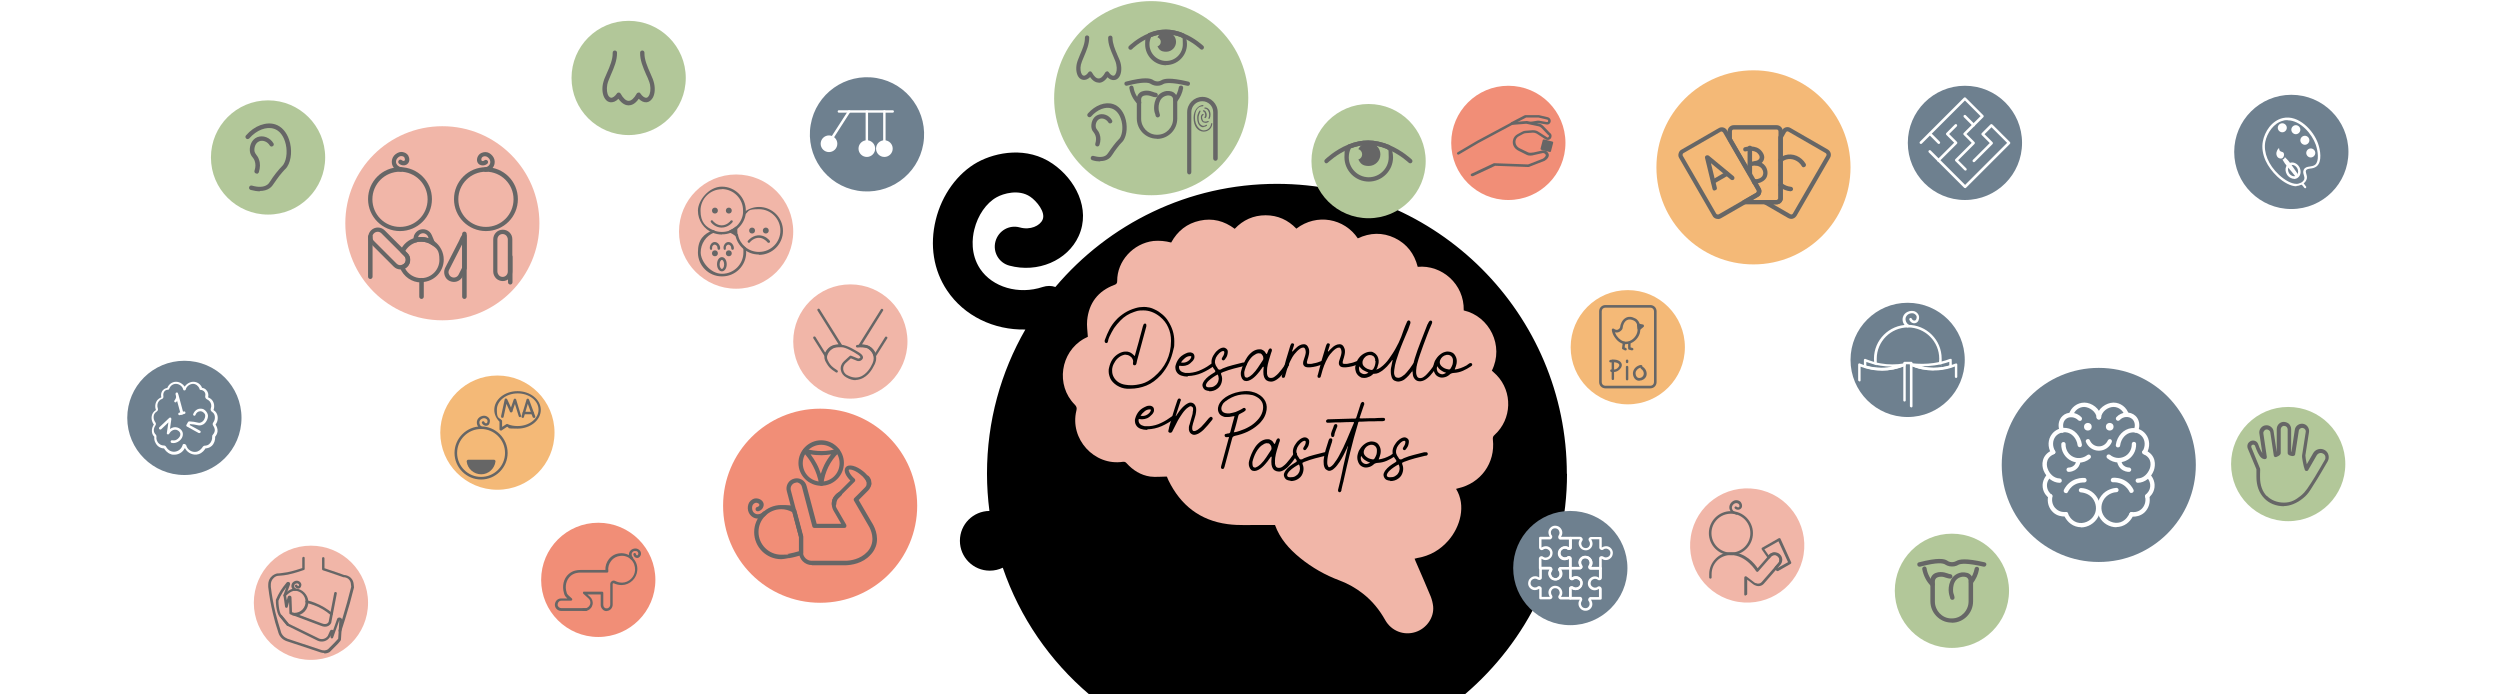 <svg xmlns="http://www.w3.org/2000/svg" id="Capa_2" data-name="Capa 2" viewBox="0 0 1440 400"><defs><style>      .cls-1 {        fill: #000;      }      .cls-1, .cls-2, .cls-3, .cls-4, .cls-5, .cls-6, .cls-7, .cls-8 {        stroke-width: 0px;      }      .cls-2 {        fill: #f18e77;      }      .cls-3 {        fill: #f1b6a8;      }      .cls-4 {        fill: #666;      }      .cls-5 {        fill: #6e808f;      }      .cls-6 {        fill: #f4b977;      }      .cls-7 {        fill: #b2c799;      }      .cls-8 {        fill: #fff;      }    </style></defs><g id="Capa_1-2" data-name="Capa 1-2"><g><rect class="cls-8" width="1440" height="400"></rect><g><circle class="cls-6" cx="1010" cy="96.4" r="55.9"></circle><g><path class="cls-4" d="M1031.8,126.1c-.6,0-1.2-.2-1.8-.5l-14-8.1c-.5-.3-.7-.9-.6-1.4.2-.6.7-.9,1.2-.9h6.7c.5,0,1-.5,1-1v-35.1c0-.2,0-.4.2-.6l2-3.5c1-1.7,3.1-2.3,4.8-1.3l21.5,12.4c1.7,1,2.3,3.1,1.3,4.8h0l-19.3,33.4c-.7,1.1-1.8,1.8-3.1,1.8h0ZM1021.4,117.7l9.9,5.7c.5.3,1.1.1,1.4-.4l19.3-33.4c.3-.5,0-1.1-.4-1.4l-21.5-12.4c-.5-.3-1.1-.1-1.4.4l-1.8,3.2v34.8c0,1.9-1.6,3.5-3.5,3.5h-2ZM1053,90.3h0Z"></path><path class="cls-4" d="M1031.5,110.2h0c-2.4-.2-4.8-1.1-6.6-2.7-.5-.4-.6-1.2-.2-1.8s1.2-.6,1.8-.2c1.4,1.2,3.2,1.9,5.1,2.1.7,0,1.2.7,1.2,1.3,0,.7-.6,1.2-1.2,1.2h0Z"></path><path class="cls-4" d="M1039,96.4c-.4,0-.9-.2-1.1-.6-1.9-3.3-5.7-4.9-9.1-3.9-.9.3-1.7.7-2.4,1.3-.5.4-1.3.4-1.8-.2-.4-.5-.4-1.3.2-1.8,1-.8,2.1-1.4,3.3-1.8,4.5-1.4,9.5.7,12,5,.3.6.1,1.4-.5,1.7-.2.1-.4.2-.6.2h0Z"></path><path class="cls-4" d="M1023.4,117.7h-18.8c-.6,0-1.1-.4-1.2-.9-.2-.6,0-1.1.6-1.4l7.5-4.3c.2-.1.4-.3.5-.6,0-.3,0-.5,0-.8l-2.3-4c-.2-.4-.2-.9,0-1.3l.3-.5c.2-.4.6-.6,1-.6,2-.1,3.7-.9,4.3-2.2.6-1.1.4-2.8-.5-3.9h0s0-.1-.1-.2c-1.2-1.4-3.4-2-5.5-1.4v4.6c0,.6-.4,1.1-.9,1.2-.5.2-1.1,0-1.4-.6l-11.6-20c-.1-.2-.2-.4-.2-.6v-4.6c0-1.9,1.6-3.5,3.5-3.5h24.8c1.9,0,3.5,1.6,3.5,3.5v38.6c0,1.9-1.6,3.5-3.5,3.5h0ZM1009.3,115.2h14.1c.5,0,1-.5,1-1v-38.6c0-.6-.5-1-1-1h-24.8c-.6,0-1,.4-1,1v4.3l9.1,15.7v-.8c0-.5.3-1,.8-1.2,3.5-1.5,7.3-.7,9.3,2,0,0,0,0,0,0,0,0,0,0,0,0,1.4,1.9,1.7,4.6.7,6.6-.9,1.7-2.7,2.9-5,3.4l1.6,2.8c.5.8.6,1.8.3,2.7-.2.9-.8,1.7-1.6,2.1l-3.4,2h0Z"></path><g><path class="cls-8" d="M1010.9,104.5l-.3.5-.3-.5c.2,0,.4,0,.6,0h0Z"></path><path class="cls-4" d="M1010.6,106.3h0c-.5,0-.9-.2-1.1-.6l-.3-.5c-.2-.4-.2-.9,0-1.2.2-.4.6-.6,1.1-.6s.3,0,.5,0c.5,0,.9.2,1.1.6.2.4.2.9,0,1.3l-.3.5c-.2.4-.6.6-1.1.6h0Z"></path></g><g><path class="cls-4" d="M1007.9,96c-.7,0-1.3-.6-1.3-1.3v-9.5c0-.7.6-1.3,1.3-1.3s1.3.6,1.3,1.3v9.5c0,.7-.6,1.3-1.3,1.3Z"></path><path class="cls-4" d="M1011.2,95.2c-.6,0-1.2-.5-1.2-1.1,0-.7.4-1.3,1.1-1.4,1.2-.1,2.1-.8,2.4-1.6.2-.8,0-1.7-1-2.7-2.2-2.5-6.9-1.2-6.9-1.2-.7.2-1.4-.2-1.5-.9s.2-1.4.9-1.5c.6-.2,6.3-1.6,9.5,2,1.9,2.2,1.9,4,1.5,5.1-.6,1.8-2.3,3.1-4.5,3.4h-.2Z"></path><path class="cls-4" d="M1010.3,105.8c-.7,0-1.3-.6-1.3-1.3s.6-1.3,1.3-1.3.3,0,.5,0c.7,0,1.3.5,1.3,1.2,0,.7-.5,1.3-1.2,1.3-.2,0-.4,0-.7,0h0Z"></path></g><path class="cls-4" d="M989.5,126.1c-.3,0-.6,0-.9-.1-.9-.2-1.7-.8-2.1-1.6l-19.3-33.4c-.5-.8-.6-1.8-.3-2.7.2-.9.8-1.7,1.6-2.1l21.5-12.4c1.7-1,3.8-.4,4.8,1.3l19.3,33.4c.5.8.6,1.8.3,2.7-.2.9-.8,1.7-1.6,2.1l-21.5,12.4c-.5.3-1.1.5-1.8.5ZM991.7,75.7c-.2,0-.3,0-.5.1l-21.5,12.4c-.2.1-.4.3-.5.6,0,.3,0,.5,0,.8l19.3,33.4c.1.2.3.4.6.5s.5,0,.8,0l21.5-12.4h0c.5-.3.6-.9.4-1.4l-19.3-33.4c-.2-.3-.5-.5-.9-.5h0Z"></path><g><path class="cls-4" d="M987.6,109.8c-.6,0-1.1-.4-1.2-1l-4.3-17.8c-.1-.5,0-1.1.6-1.4s1-.2,1.5,0l14.4,11.9c.5.4.6,1.2.2,1.8-.4.5-1.2.6-1.8.2l-11.5-9.5,3.4,14.1c.2.7-.2,1.3-.9,1.5,0,0-.2,0-.3,0h0Z"></path><path class="cls-4" d="M986.7,105.9c-.4,0-.9-.2-1.1-.6-.3-.6-.1-1.4.5-1.7l7.9-4.6c.6-.3,1.4-.1,1.7.5s.1,1.4-.5,1.7l-7.9,4.6c-.2.1-.4.2-.6.2h0Z"></path></g></g></g><g><circle class="cls-5" cx="1208.9" cy="267.8" r="55.9"></circle><g><g><path class="cls-8" d="M1182.6,261.7c-.4,0-.8-.2-1.1-.6-2.2-3.6-2-8.1.5-11.2,1.9-2.4,5-3.7,8.1-3.4,4.6.5,8.4,4.5,9.1,9.7,0,.7-.4,1.3-1.1,1.4-.7,0-1.3-.4-1.4-1.1-.5-4-3.4-7.2-6.8-7.5-2.2-.2-4.5.7-5.9,2.4-1.8,2.3-1.9,5.6-.3,8.3.4.6.2,1.4-.4,1.7-.2.1-.4.2-.6.2h0Z"></path><path class="cls-8" d="M1186.3,278.1h0c-3.9-.1-7.5-2.9-9.2-7.1-1.2-3-1.4-8.9,5-11.7.6-.3,1.4,0,1.7.7s0,1.4-.7,1.6c-5.6,2.4-4,7.5-3.6,8.5.9,2.5,3.3,5.4,6.9,5.5.7,0,1.2.6,1.2,1.3,0,.7-.6,1.2-1.3,1.2h0Z"></path><path class="cls-8" d="M1187.6,249.2c-.5,0-.9-.3-1.1-.7-1.4-3.1-.8-6.7,1.5-8.9,2.9-2.8,7.9-2.4,10.9.7.5.5.4,1.3,0,1.8-.5.5-1.3.4-1.8,0-2-2.1-5.4-2.4-7.3-.6-1.5,1.4-1.9,3.9-.9,6,.3.6,0,1.4-.6,1.7-.2,0-.3.1-.5.1h0Z"></path><path class="cls-8" d="M1197.3,266.4c-1.4,0-2.8-.3-4.1-.9-3.7-1.7-6.1-5.6-5.9-9.7,0-.7.6-1.2,1.3-1.2.7,0,1.2.6,1.2,1.3-.1,3.1,1.7,6.1,4.5,7.3,2.6,1.2,5.7.7,8-1.1.5-.4,1.3-.4,1.8.2.4.5.4,1.3-.2,1.8-1.9,1.6-4.2,2.4-6.6,2.4h0Z"></path><path class="cls-8" d="M1191.5,271.8h0c-.7,0-1.2-.6-1.2-1.3s.6-1.2,1.3-1.2h0c.4,0,1.9-.1,3-1.2,1.2-1.1,1.3-2.6,1.3-3,0-.7.6-1.2,1.3-1.2h0c.7,0,1.2.6,1.2,1.3,0,.8-.3,3-2.1,4.7-1.8,1.7-3.9,1.9-4.8,1.9h0Z"></path><path class="cls-8" d="M1190,284c-.2,0-.4,0-.6-.1-.6-.3-.9-1-.6-1.7.6-1.3,2.1-3.7,4.9-5.3,2.8-1.6,5.6-1.7,7-1.6.7,0,1.2.6,1.2,1.4,0,.7-.7,1.2-1.3,1.2-1.1,0-3.3,0-5.6,1.3-2.3,1.3-3.4,3.2-3.9,4.2-.2.5-.7.7-1.1.7h0Z"></path><path class="cls-8" d="M1198.7,303.7c-1.1,0-2.1-.2-3.1-.5-4.4-1.4-6.3-5.4-6.8-6.5-.3-.6,0-1.4.7-1.6.6-.3,1.4,0,1.6.7.4.9,1.8,4,5.2,5.1,3.7,1.2,8.1-.7,10-4.3,1.6-2.9,1.2-6.7-.9-9.5-2.3-3-5.8-3.4-6.8-3.5-.7,0-1.2-.6-1.2-1.3s.6-1.2,1.3-1.2c1.3,0,5.6.6,8.6,4.5,2.7,3.5,3.2,8.4,1.2,12.2-2,3.7-5.9,6-9.9,6h0Z"></path><path class="cls-8" d="M1189.1,297.5c-1.5,0-4.2-.3-6.4-2.3-2.6-2.3-3.8-6-2.9-9.6.2-.7.8-1.1,1.5-1,.7.1,1.1.8.9,1.5-.6,2.7.2,5.4,2.2,7.1,2.1,1.9,4.7,1.8,5.5,1.7.7,0,1.3.4,1.4,1.1s-.4,1.3-1.1,1.4c-.2,0-.5,0-1,0h0Z"></path><path class="cls-8" d="M1180.9,287.1c-.3,0-.5,0-.8-.3-.9-.7-3.1-2.7-3.5-6.1-.5-4,2-6.8,2.5-7.4.5-.5,1.3-.5,1.8,0,.5.5.5,1.3,0,1.8-.4.4-2.2,2.4-1.8,5.3.3,2.5,2,4,2.5,4.4.6.4.7,1.2.2,1.8-.2.3-.6.5-1,.5h0Z"></path><path class="cls-8" d="M1208.9,241.6c-.6,0-1.2-.5-1.2-1.1-.4-3.5-4.2-6-7.2-6.1-2.9,0-5.6,2-6.4,4.9-.2.7-.9,1.1-1.6.9-.7-.2-1-.9-.8-1.6,1.2-4,4.8-6.7,8.9-6.7,4.2,0,9.1,3.4,9.7,8.3,0,.7-.4,1.3-1.1,1.4h-.2,0Z"></path><circle class="cls-8" cx="1202.6" cy="245.8" r="2.2"></circle><path class="cls-8" d="M1208.9,259.6c-3.2,0-6.2-2-7.4-5-.3-.6,0-1.4.7-1.6.6-.3,1.4,0,1.6.7.9,2.1,3,3.5,5.3,3.4,2.2,0,4.1-1.4,5-3.4.3-.6,1-.9,1.6-.7s.9,1,.7,1.6c-1.2,3-4.1,4.9-7.2,5h-.2Z"></path></g><g><path class="cls-8" d="M1235.2,261.7c-.2,0-.4,0-.6-.2-.6-.4-.8-1.1-.4-1.7,1.6-2.7,1.5-6.1-.3-8.3-1.4-1.7-3.7-2.7-5.9-2.4-3.4.3-6.3,3.5-6.8,7.5,0,.7-.7,1.2-1.4,1.1-.7,0-1.2-.7-1.1-1.4.7-5.2,4.5-9.2,9.1-9.7,3.1-.3,6.2,1,8.1,3.4,2.5,3.1,2.7,7.6.5,11.2-.2.4-.7.6-1.1.6h0Z"></path><path class="cls-8" d="M1231.4,278.1c-.7,0-1.2-.5-1.3-1.2,0-.7.5-1.3,1.2-1.3,3.6-.1,5.9-3,6.9-5.5.4-1,2-6.1-3.6-8.5-.6-.3-.9-1-.7-1.6.3-.6,1-.9,1.7-.7,6.4,2.7,6.1,8.6,5,11.7-1.6,4.2-5.2,7-9.2,7.1h0,0Z"></path><path class="cls-8" d="M1230.2,249.2c-.2,0-.4,0-.5-.1-.6-.3-.9-1-.6-1.7,1-2.1.6-4.6-.9-6-2-1.8-5.3-1.6-7.3.6-.5.5-1.3.5-1.8,0s-.5-1.3,0-1.8c2.9-3.1,7.9-3.5,10.9-.7,2.3,2.1,2.9,5.8,1.5,8.9-.2.5-.7.7-1.1.7h0Z"></path><path class="cls-8" d="M1220.4,266.4c-2.3,0-4.7-.8-6.6-2.4-.5-.4-.6-1.2-.2-1.8.4-.5,1.2-.6,1.8-.2,2.2,1.9,5.4,2.3,8,1.1,2.8-1.2,4.6-4.2,4.5-7.3,0-.7.5-1.3,1.2-1.3.7,0,1.3.5,1.3,1.2.2,4.1-2.2,8.1-5.9,9.7-1.3.6-2.7.9-4.1.9h0Z"></path><path class="cls-8" d="M1226.3,271.8c-.9,0-3-.2-4.8-1.9-1.8-1.8-2.1-3.9-2.1-4.7,0-.7.5-1.3,1.2-1.3h0c.7,0,1.2.5,1.3,1.2,0,.4.1,1.9,1.3,3,1.2,1.1,2.7,1.2,3.1,1.2h0c.7,0,1.2.6,1.3,1.2,0,.7-.6,1.3-1.2,1.3h0Z"></path><path class="cls-8" d="M1227.7,284c-.5,0-.9-.3-1.1-.7-.5-1-1.7-2.9-3.9-4.2-2.3-1.3-4.5-1.4-5.6-1.3-.7,0-1.3-.5-1.3-1.2,0-.7.5-1.3,1.2-1.4,1.4-.1,4.2,0,7,1.6,2.8,1.6,4.3,4,4.9,5.3.3.6,0,1.4-.6,1.7-.2,0-.4.1-.6.1h0Z"></path><path class="cls-8" d="M1219.1,303.7c-4,0-7.9-2.2-9.9-6-2-3.8-1.6-8.7,1.2-12.2,2.9-3.8,7.3-4.4,8.6-4.5.7,0,1.3.5,1.3,1.2,0,.7-.5,1.3-1.2,1.3-1,0-4.4.5-6.8,3.5-2.1,2.7-2.5,6.5-.9,9.5,1.9,3.6,6.3,5.5,10,4.3,3.3-1.1,4.8-4.2,5.2-5.1.3-.6,1-1,1.6-.7.6.3,1,1,.7,1.6-.5,1.2-2.4,5.1-6.8,6.5-1,.3-2.1.5-3.1.5h0Z"></path><path class="cls-8" d="M1228.6,297.5c-.4,0-.7,0-1,0-.7,0-1.2-.7-1.1-1.4s.7-1.2,1.4-1.1c.8,0,3.4.2,5.5-1.7,1.9-1.7,2.8-4.4,2.2-7.1-.2-.7.3-1.4.9-1.5.7-.1,1.3.3,1.5,1,.8,3.6-.3,7.2-2.9,9.6-2.3,2-4.9,2.3-6.4,2.3h0Z"></path><path class="cls-8" d="M1236.8,287.1c-.4,0-.8-.2-1-.5-.4-.5-.3-1.3.2-1.8.5-.4,2.2-1.9,2.5-4.4.3-2.9-1.4-4.9-1.8-5.3-.5-.5-.5-1.3,0-1.8s1.3-.5,1.8,0c.5.5,3,3.3,2.5,7.4-.4,3.4-2.6,5.4-3.5,6.1-.2.2-.5.3-.8.3h0Z"></path><path class="cls-8" d="M1208.9,241.6h-.2c-.7,0-1.2-.7-1.1-1.4.6-4.9,5.5-8.2,9.7-8.3h.1c4,0,7.6,2.7,8.8,6.7.2.7-.2,1.4-.8,1.6-.7.2-1.4-.2-1.6-.9-.9-2.9-3.5-4.9-6.4-4.9-3.1,0-6.8,2.5-7.2,6.1,0,.6-.6,1.1-1.2,1.1h0Z"></path><circle class="cls-8" cx="1215.2" cy="245.8" r="2.2"></circle></g></g></g><g><circle class="cls-2" cx="472.4" cy="291.3" r="55.9"></circle><g><path class="cls-4" d="M467.7,325.5c-4.2,0-7.5-3.4-7.5-7.5v-8.7l-7-26.4c-.4-1.5-.2-3.1.6-4.5.8-1.4,2.1-2.3,3.6-2.7,1.5-.4,3.1-.2,4.5.6,1.4.8,2.3,2.1,2.7,3.6l5.8,21.8h14.1l-4.3-7.4c-.7-1.2-1.1-2.6-1.1-3.9s.2-2.2.7-3.2c0,0,0,0,0-.1.2-.4.6-.9.9-1.2l9.1-9.1c-2.5-2.5-4.2-5.6-2.7-7.6,1.8-2.3,6.4-.7,9.9,2.1,1.3,1,2.4,2.2,3.3,3.3,0,0,0,0,0,0,.6.9,1.1,1.7,1.4,2.5,0,0,0,.1,0,.2.2.7.2,1.5,0,2.2-.2,1.1-.8,2.2-1.6,3l-5.5,5.5,7.4,12.7c1.2,1.8,4.7,7.9,2.4,14.2-.9,2.4-2.3,4-3,4.7-4.5,5-11,5.9-14.4,6h-19.4ZM458.9,278c-.3,0-.6,0-.9.1-.9.2-1.6.8-2.1,1.6s-.6,1.7-.4,2.6l7,26.6c0,.1,0,.2,0,.3v8.8c0,2.8,2.3,5,5,5h19.4c3,0,8.7-.9,12.6-5.1.6-.6,1.7-1.9,2.4-3.9l1.2.4-1.2-.4c1.9-5.3-1.1-10.5-2.1-12,0,0,0,0,0,0l-7.9-13.6c-.3-.5-.2-1.1.2-1.5l6.2-6.2c.5-.5.8-1.1.9-1.7,0-.4,0-.8,0-1.2-.2-.5-.5-1.1-1-1.8,0,0,0,0,0,0-.7-1-1.7-2-2.9-2.9-3.4-2.7-6.1-2.9-6.4-2.5-.2.3.3,2.5,3.3,5.1.3.2.4.6.4.9,0,.4-.1.7-.4.9l-10,10c-.2.2-.4.4-.5.6-.3.7-.4,1.4-.4,2.1,0,.9.2,1.9.7,2.7l5.4,9.3c.2.4.2.9,0,1.3s-.6.6-1.1.6h-17.2c-.6,0-1.1-.4-1.2-.9l-6-22.8c-.2-.9-.8-1.6-1.6-2.1-.5-.3-1.1-.5-1.7-.5h0Z"></path><path class="cls-4" d="M480.3,291.6c-.6,0-1.2-.5-1.2-1.1,0-.2,0-.4,0-.6,0-1,.3-2,.8-2.9.3-.6,1.1-.8,1.7-.5.6.3.9,1,.6,1.6-.3.7-.5,1.5-.5,2.2s-.5,1.2-1.2,1.3h0Z"></path><path class="cls-4" d="M500.6,278.7c-.5,0-1-.3-1.2-.9-.2-.5-.5-1.2-1-1.9-.4-.5-.3-1.3.2-1.7.5-.4,1.2-.4,1.7,0,.8.8,1.3,1.8,1.5,2.8.1.6-.3,1.3-.9,1.5-.1,0-.2,0-.3,0h0Z"></path><path class="cls-4" d="M480.9,288.9c-.2,0-.4,0-.6-.1-.6-.3-.9-1-.6-1.6.7-1.6,1.8-2.8,3.3-3.7,0,0,0,0,0,0h.2c.5-.4,1.2-.3,1.6.2.4.5.3,1.2-.1,1.6l-2.3,2.3c-.2.2-.4.4-.5.7-.2.4-.7.6-1.1.6h0Z"></path><path class="cls-4" d="M450,322.1c-8.6,0-15.6-7-15.6-15.6s7-15.6,15.6-15.6,5.7.8,8.1,2.3c.3.2.5.4.6.8l4,15c0,.1,0,.2,0,.3v9.2c0,.5-.4,1-.9,1.2-2.4.7-4.8,1.4-7.3,1.8,0,0-.2,0-.4,0-1.6.3-3.2.6-4.2.6h0ZM450,293.3c-7.2,0-13.1,5.9-13.1,13.1s5.9,13.1,13.1,13.1,2.8-.4,3.7-.5c.2,0,.3,0,.4,0,2.1-.4,4.1-.9,6.1-1.5v-8.2l-3.8-14.3c-2-1.1-4.1-1.7-6.4-1.7h0Z"></path><path class="cls-4" d="M500.6,280.5c-.1,0-.2,0-.4,0-.6-.2-1-.8-.9-1.4,0-.4,0-.9,0-1.2-.1-.7.2-1.3.9-1.5s1.3.2,1.5.8c.3,1,.3,1.9,0,2.6-.2.5-.7.7-1.1.7h0Z"></path><path class="cls-4" d="M473,279.8c-7.2,0-13.1-5.9-13.1-13.1s5.9-13.1,13.1-13.1,13.1,5.9,13.1,13.1-5.9,13.1-13.1,13.1ZM473,256.2c-5.8,0-10.6,4.7-10.6,10.6s4.7,10.6,10.6,10.6,10.6-4.7,10.6-10.6-4.7-10.6-10.6-10.6Z"></path><path class="cls-4" d="M436.6,298.7c-1,0-1.9-.2-2.8-.7-1.4-.8-2.5-2.2-2.9-3.9-.4-1.7-.1-3.5.7-4.8.8-1.2,2.5-2.5,4.5-2.2,1.8.2,3.7,1.5,3.8,3.5,0,1.8-1.3,3.5-3.2,3.9-.7.1-1.4-.3-1.5-1s.3-1.4,1-1.5c.8-.2,1.3-.8,1.2-1.3,0-.6-1-1-1.6-1.1-.9-.1-1.7.5-2.1,1.1-.5.7-.6,1.8-.4,2.8.1.6.5,1.7,1.6,2.3,1.4.8,3.3.4,4.5-.9.5-.5,1.3-.5,1.8,0s.5,1.3,0,1.8c-1.3,1.4-3,2.1-4.7,2.1h0Z"></path><path class="cls-4" d="M473,279.8c-.6,0-1.1-.4-1.2-1-.6-3.6-1.8-7.2-3.5-10.4-1.5-2.9-3.4-5.5-5.6-7.9-.4-.4-.4-1-.1-1.5.3-.5.9-.7,1.4-.5,3.1.9,6.2,1.3,9.4,1.3,3,0,5.9-.5,8.7-1.3.6-.2,1.1,0,1.4.6s.2,1.1-.2,1.5c-2.6,2.4-4.6,5.2-6.2,8.4-1.5,3.1-2.5,6.4-2.8,9.8,0,.6-.6,1.1-1.2,1.1h0,0ZM466.9,261.7c1.3,1.7,2.5,3.6,3.5,5.5,1,1.8,1.7,3.7,2.4,5.7.5-1.7,1.2-3.4,2-5.1,1.1-2.2,2.4-4.2,3.9-6.1-1.8.3-3.6.5-5.4.5-2.1,0-4.3-.1-6.4-.5h0Z"></path></g></g><g><circle class="cls-3" cx="254.8" cy="128.6" r="55.9"></circle><g><path class="cls-4" d="M261.4,162.4c-.8,0-1.5-.2-2.3-.5-1.4-.6-2.4-1.7-2.9-3.1-.5-1.4-.5-2.9.1-4.3,0,0,0,0,0,0l8.1-15.8.9-2c.3-.7.8-1.3,1.3-1.8.4-.3.9-.4,1.4-.2.5.2.8.6.8,1.1v18.6c0,.2,0,.4-.1.6l-2.2,4.2c-.9,2-3,3.2-5.1,3.2h0ZM258.6,155.6c-.3.7-.4,1.6,0,2.3.3.8.9,1.4,1.6,1.7,1.5.7,3.3,0,4-1.5,0,0,0,0,0,0l2-4v-13.4l-7.6,14.9h0Z"></path><path class="cls-4" d="M230.4,133.1c-10.1,0-18.4-8.2-18.4-18.4s8.2-18.4,18.4-18.4,18.4,8.2,18.4,18.4-8.2,18.4-18.4,18.4ZM230.4,98.9c-8.8,0-15.9,7.1-15.9,15.9s7.1,15.9,15.9,15.9,15.9-7.1,15.9-15.9-7.1-15.9-15.9-15.9Z"></path><path class="cls-4" d="M213.3,160.7c-.7,0-1.3-.6-1.3-1.3v-23c0-.7.6-1.3,1.3-1.3s1.3.6,1.3,1.3v23c0,.7-.6,1.3-1.3,1.3Z"></path><path class="cls-4" d="M242.8,172.2c-.7,0-1.3-.6-1.3-1.3v-9.5c0-.7.6-1.3,1.3-1.3s1.3.6,1.3,1.3v9.5c0,.7-.6,1.3-1.3,1.3Z"></path><path class="cls-4" d="M249.4,141.3c-.2,0-.5,0-.7-.2-1.8-1.3-3.9-1.9-6.1-1.9s-1.9.1-2.8.4c-.3.1-.7,0-1-.1-.3-.2-.5-.5-.6-.8-.2-1,0-2.1.3-3.1.6-1.4,1.6-2.5,2.9-3.1,2.8-1.2,6.1,0,7.3,2.9l.9,2.1.9,2.2c.2.5,0,1.1-.4,1.5-.2.2-.5.3-.8.3h0ZM242.6,136.6c1.5,0,2.9.2,4.3.7l-.4-1.1c-.7-1.5-2.5-2.3-4-1.6-.7.3-1.3.9-1.6,1.7,0,.1,0,.2-.1.4.6,0,1.2-.1,1.9-.1h0Z"></path><path class="cls-4" d="M242.6,162.7c-5.4,0-10.2-3.4-12.2-8.4-.1-.4-.1-.7,0-1.1.2-.3.5-.6.9-.6.6-.1,1.1-.4,1.5-.8.6-.6.9-1.3.9-2.2s-.3-1.6-.9-2.2l-1.9-1.9c-.4-.4-.5-.9-.2-1.4,1.6-3.5,4.6-6.1,8.4-7.1,1.1-.3,2.3-.5,3.5-.5,2.7,0,5.3.8,7.5,2.4,0,0,0,0,0,0,3.4,2.4,5.5,6.4,5.5,10.6,0,7.1-5.7,12.9-12.8,13h-.3,0ZM233.3,154.6c1.8,3.4,5.4,5.6,9.3,5.6h.2c5.7-.1,10.3-4.8,10.3-10.5s-1.6-6.6-4.4-8.6c0,0,0,0,0,0-1.8-1.3-3.9-1.9-6.1-1.9s-1.9.1-2.8.4c-2.7.8-5,2.6-6.4,5l1.2,1.2c1.1,1.1,1.6,2.4,1.6,3.9s-.6,2.9-1.6,3.9-.9.7-1.4,1h0Z"></path><path class="cls-4" d="M230.7,155.2c-1.5,0-2.9-.6-3.9-1.6l-13.1-13.1c-1.1-1.1-1.6-2.4-1.6-3.9s.6-2.9,1.6-3.9c2.2-2.2,5.7-2.2,7.9,0l1.6,1.6,11.5,11.5c1.1,1.1,1.6,2.4,1.6,3.9s-.6,2.9-1.6,3.9-1.7,1.3-2.8,1.5c-.4,0-.8.1-1.1.1h0ZM217.6,133.5c-.8,0-1.6.3-2.2.9-.6.6-.9,1.3-.9,2.2s.3,1.6.9,2.2l1.6,1.6,11.5,11.5c.7.7,1.8,1,2.8.8.6-.1,1.1-.4,1.5-.8.6-.6.9-1.3.9-2.2s-.3-1.6-.9-2.2l-13.1-13.1c-.6-.6-1.4-.9-2.1-.9h0Z"></path><path class="cls-4" d="M279.9,133.1c-10.1,0-18.4-8.2-18.4-18.4s8.2-18.4,18.4-18.4,18.4,8.2,18.4,18.4-8.2,18.4-18.4,18.4ZM279.9,98.9c-8.8,0-15.9,7.1-15.9,15.9s7.1,15.9,15.9,15.9,15.9-7.1,15.9-15.9-7.1-15.9-15.9-15.9Z"></path><path class="cls-4" d="M293.9,163.9c-.7,0-1.3-.6-1.3-1.3v-14.7c0-.7.6-1.3,1.3-1.3s1.3.6,1.3,1.3v14.7c0,.7-.6,1.3-1.3,1.3Z"></path><path class="cls-4" d="M267.5,172.2c-.7,0-1.3-.6-1.3-1.3v-36.2c0-.7.6-1.3,1.3-1.3s1.3.6,1.3,1.3v36.2c0,.7-.6,1.3-1.3,1.3h0Z"></path><path class="cls-4" d="M289.6,161.9c-1.5,0-2.9-.6-3.9-1.6-1-1.1-1.6-2.4-1.6-3.9v-18.5c0-3.1,2.4-5.6,5.5-5.6,1.5,0,2.9.6,3.9,1.6,1.1,1.1,1.6,2.4,1.6,3.9v18.5h0c0,3.1-2.5,5.6-5.5,5.6h0ZM289.5,134.8c-1.7,0-3,1.4-3,3.1v18.5c0,.8.4,1.6.9,2.2.6.6,1.3.9,2.1.9h0c1.7,0,3-1.4,3-3.1v-18.5c0-.8-.4-1.6-.9-2.2-.6-.6-1.3-.9-2.2-.9h0Z"></path><path class="cls-4" d="M279.5,98.9c-.6,0-1.2-.5-1.2-1.1,0-.7.4-1.3,1.1-1.4,1.6-.2,2.9-1.4,3-2.8.1-1.1-.4-2-.8-2.4-.6-.7-1.4-1.2-2.2-1.2-.5,0-1.5.1-1.9.9-.3.5-.4,1.3,0,1.7.3.3,1,.2,1.5-.2.5-.5,1.3-.4,1.8.1s.4,1.3-.1,1.8c-1.4,1.2-3.4,1.3-4.8.3-1.5-1.2-1.4-3.3-.5-4.8,1-1.7,2.9-2.2,4.2-2.2,1.5,0,2.9.8,4,2.1,1.1,1.3,1.5,2.8,1.3,4.3-.3,2.6-2.5,4.6-5.2,5,0,0-.1,0-.2,0h0Z"></path><path class="cls-4" d="M231.1,98.9c0,0-.1,0-.2,0-2.7-.4-4.9-2.4-5.2-5-.2-1.5.3-3.1,1.3-4.3,1.1-1.2,2.6-2,4-2.1,1.3,0,3.2.5,4.2,2.2.8,1.5.9,3.6-.6,4.8-1.3,1.1-3.4,1-4.8-.3-.5-.5-.6-1.2-.1-1.8s1.2-.6,1.8-.1,1.2.5,1.5.2c.4-.3.2-1.2,0-1.7-.4-.8-1.4-.9-1.9-.9-.8,0-1.6.5-2.2,1.2-.4.4-.9,1.3-.8,2.4.2,1.4,1.5,2.6,3,2.8.7,0,1.2.7,1.1,1.4,0,.6-.6,1.1-1.2,1.1h0Z"></path></g></g><g><path class="cls-1" d="M902.6,272.8c0,50.9-22.9,96.5-58.9,127.2h-216.3c-22.6-19.2-40-44.3-49.8-73-2.3,1.1-4.8,1.7-7.5,1.7-9.5,0-17.2-7.7-17.2-17.2s7.6-17.1,17-17.2c-.9-7-1.4-14.2-1.4-21.5,0-30.2,8-58.5,22.1-83-18.1.4-35.3-7.8-45.1-22.5-7.8-11.6-10.1-26.1-6.5-40.7,3.5-14.4,12.6-26.9,24.1-33.2,10.7-5.8,28.5-9.2,43.2.9,12.9,8.8,22.2,25.9,15,41.7-6.4,14.1-23.6,21.4-39.9,17-6.1-1.6-9.7-7.9-8-14,1.7-6.1,7.9-9.7,14-8,6.1,1.7,11.6-1,13.1-4.4,2-4.3-3.5-10.9-7.1-13.3-6.6-4.5-15.6-1.8-19.3.3-6,3.3-10.9,10.4-12.9,18.6-1.2,4.8-2.3,14.1,3.3,22.6,7.1,10.7,22.3,15.1,36.1,10.5,2.5-.8,5-.8,7.3,0,30.7-36.3,76.5-59.4,127.6-59.4,92.1,0,167,74.9,167,167.1h0Z"></path><path class="cls-3" d="M862.1,216.1c-.9-.9-1.8-1.7-2.8-2.6,7.2-14.4-1.4-31.3-16.2-34.7.4-15.2-12.7-26.4-26.5-25.1-1.9-7.5-6.2-13.2-13.2-16.6-7.1-3.4-14.3-3.1-21.3.2-7.7-11.5-23.6-14.6-35.4-5.6-4.8-5-10.7-7.7-17.7-7.7-7,0-13,2.7-17.8,7.8-6.1-4.6-12.8-6.3-20.1-4.7-7.4,1.6-12.8,5.9-16.5,12.6-3.4-.9-6.8-1.2-10.2-.9-11.7,1.4-21,11.6-20.9,23.1,0,1.3-.5,1.8-1.6,2.2-9.4,3.5-14.7,10.4-15.7,20.4-.3,3.1.2,6.2.4,9.5-.5.3-1.4.7-2.2,1.1-13.7,7.7-16.4,26.8-5.4,37.9,1.1,1.1,1.4,2,1,3.5-4,16.3,10.3,32,26.8,29.5.9-.1,1.5.1,2.1.8,3.7,4.1,8.2,6.9,13.6,7.7,3.1.4,6.4,0,9.5,0,.1.1.2.1.2.2.3.6.5,1.3.8,1.9,7,14.4,18.2,23.2,34.1,25.3,6.6.9,13.3.4,20,.5,2.4,0,4.8,0,7.3,0,2.8,7.8,8.1,13.8,14.5,19,6.9,5.6,14.5,9.9,22.8,13,4.8,1.8,9.2,4.3,13.3,7.5,5.4,4.2,9.6,9.4,12.9,15.3,3.5,6.2,10.6,9,17.3,6.9,6.4-2,10.9-8.3,10.3-14.8-.2-1.9-.7-3.9-1.4-5.7-2.8-6.8-5.8-13.6-8.7-20.3-.2-.5-.4-1-.6-1.5.7-.1,1.2-.3,1.6-.4,7.2-1.2,13.1-4.6,17.9-10.1,6.8-7.8,10.3-20.1,4.4-29.7.3-.1.7-.2,1-.3,13.2-2.9,21.7-14.6,20.2-28.1-.1-1.1,0-1.9,1-2.7,10-9.1,10.5-24.8,1.1-34.5h0Z"></path></g><g><ellipse class="cls-7" cx="662.5" cy="56.3" rx="55.9" ry="55.9" transform="translate(446 685) rotate(-75.8)"></ellipse><g><path class="cls-4" d="M685.1,100.5c-.7,0-1.3-.6-1.3-1.3v-34.6c0-4.9,4-8.8,8.8-8.8s8.8,4,8.8,8.8v26.7c0,.7-.6,1.3-1.3,1.3s-1.3-.6-1.3-1.3v-26.7c0-3.5-2.8-6.3-6.3-6.3s-6.3,2.8-6.3,6.3v34.6c0,.7-.6,1.3-1.3,1.3h0Z"></path><path class="cls-4" d="M693.3,75.8h-.3c-2.8-.2-5.5-2.7-5.5-7.9s3.3-7.3,5.3-7.4c.2,0,.4.2.4.3,0,.2-.2.4-.3.4-3,0-4.6,2.4-4.6,6.7s2.6,7.1,4.9,7.2c2,.1,4.1-1.2,4.4-3.9,0-.2.2-.3.4-.3s.3.2.3.4c-.3,3-2.7,4.5-4.9,4.5h0Z"></path><path class="cls-4" d="M696.5,68.5s0,0-.2,0c-.2,0-.3-.3-.2-.5.6-1.3.5-3-.2-4.2-.3-.5-.9-1.2-1.9-1.2-.2,0-.3-.2-.3-.4,0-.2.2-.3.4-.3,1.1,0,1.9.6,2.5,1.5.8,1.3.9,3.3.2,4.8,0,.1-.2.2-.3.2h0Z"></path><path class="cls-4" d="M693.1,73.3c-.9,0-1.8-.5-2.3-1.2-1.3-1.5-1.2-3.8-1.2-4.8h0c0-.9.5-2.2,1.2-3.4,0-.2.3-.2.5-.2.2,0,.2.3.2.5-.7,1.3-1,2.5-1.1,3h0c0,1-.2,3.1,1,4.4.4.4,1.6,1.6,3.3.3.2-.1.4,0,.5,0,.1.2,0,.4,0,.5-.7.5-1.3.7-1.9.7h0Z"></path><path class="cls-4" d="M694.2,70.7c-.5,0-1-.1-1.4-.4-.7-.5-1.2-1.9-1.1-3,0-.8.5-1.4,1.1-1.7.2,0,.4,0,.5.2,0,.2,0,.4-.2.5-.4.2-.6.5-.7,1.1,0,1,.4,2.1.8,2.4.6.4,1.8.3,2.5-.1.2,0,.4,0,.5.1s0,.4-.1.5c-.5.3-1.2.5-1.8.5h0Z"></path><path class="cls-4" d="M694.1,68c0,0-.2,0-.3-.1-.1-.2,0-.4,0-.5.3-.2.5-.9.3-1.8-.2-1.2-.8-1.4-1-1.4,0,0,0,0,0,0-.2,0-.3-.3-.2-.5,0-.2.2-.3.4-.2.4,0,1.3.3,1.7,2,.2,1,0,2-.6,2.5,0,0-.2,0-.2,0h0Z"></path></g><g><path class="cls-4" d="M692.2,28.6c-.3,0-.6-.1-.9-.4,0,0-4.3-4.1-10.4-6.6-3.2-1.3-6.4-2-9.4-2s-5.8.6-8.7,1.8c-6.3,2.5-10.7,6.8-10.7,6.9-.5.5-1.3.5-1.8,0-.5-.5-.5-1.3,0-1.8.2-.2,4.8-4.7,11.6-7.4,3.3-1.3,6.5-2,9.7-2s6.8.7,10.3,2.2c6.6,2.7,11,7,11.2,7.1.5.5.5,1.3,0,1.8-.2.3-.6.4-.9.4h0Z"></path><path class="cls-4" d="M671.7,37.6c-6.7,0-12.1-5.4-12.1-12.1s.5-4.1,1.5-5.9c.1-.2.4-.5.6-.6,3.3-1.3,6.5-2,9.7-2s6.8.7,10.3,2.2c.3.1.5.3.6.6.9,1.7,1.4,3.6,1.4,5.6,0,6.7-5.4,12.1-12.1,12.1h0ZM663.1,21.3c-.7,1.3-1,2.8-1,4.2,0,5.3,4.3,9.6,9.6,9.6s9.6-4.3,9.6-9.6-.3-2.8-.9-4c-3.1-1.2-6.1-1.8-9-1.8s-5.5.5-8.3,1.6h0Z"></path><path class="cls-4" d="M677.4,24.1c0,3.1-2.5,5.7-5.7,5.7s-4.1-1.3-5-3.1c1.1-.3,1.9-1.4,1.9-2.6s-.8-2.2-1.9-2.6c.9-1.8,2.8-3.1,5-3.1,3.1,0,5.7,2.5,5.7,5.7h0Z"></path></g><g><path class="cls-4" d="M648.9,49.4c-.6,0-1.1-.4-1.2-.9-.2-.7.2-1.4.9-1.5,10.7-2.8,14-1.9,15.5-1h0c.3.3,1.3.8,2.5.9,1.2,0,2.1-.5,2.4-.7h0c1.6-.9,4.9-1.7,15.5.8.7.2,1.1.8.9,1.5-.2.7-.8,1.1-1.5.9-9.5-2.2-12.7-1.6-13.8-1h0c-.5.3-1.9,1.1-3.7,1-1.9,0-3.3-.9-3.8-1.2h0c-1-.6-4.1-1.3-13.6,1.2-.1,0-.2,0-.3,0h0Z"></path><path class="cls-4" d="M677.1,58.9c-.3,0-.5,0-.8-.3-.5-.4-.6-1.2-.2-1.8,1.5-1.8,2.5-4.1,2.9-6.5.1-.7.8-1.1,1.5-1s1.1.8,1,1.5c-.5,2.8-1.7,5.4-3.4,7.6-.2.3-.6.5-1,.5h0Z"></path><path class="cls-4" d="M656.2,60.4c-.3,0-.6-.1-.9-.4-2.5-2.5-4.2-5.8-4.8-9.3-.1-.7.4-1.3,1-1.4.7-.1,1.3.4,1.4,1,.5,3,1.9,5.8,4.1,7.9.5.5.5,1.3,0,1.8-.2.2-.6.4-.9.4h0Z"></path><path class="cls-4" d="M666.6,79.9h-.6c-6.2-.2-11.2-5.3-11.2-11.7v-11.2c0-1.9,1.2-3.7,2.9-4.3.8-.3,1.7-.5,2.6-.5,1.7,0,3,.4,4,.8.5.2,1,.4,1.3.4.7,0,1.3.6,1.3,1.3s-.6,1.3-1.3,1.3-1.5-.2-2.2-.5c-.9-.3-1.8-.6-3-.6-.6,0-1.2.1-1.8.3-.8.3-1.3,1.1-1.3,2v11.2c0,4.9,3.9,9,8.7,9.2h.7c5,0,9-4.2,9-9.2v-11.2c0-.9-.6-1.7-1.4-2-.6-.2-1.3-.3-1.9-.2-5.9,1-5,8-5,8.1,0,.6.2,1,.3,1.5.1.4.3.9.4,1.5.2.7-.3,1.3-1,1.5s-1.3-.3-1.5-1c-.1-.6-.2-1-.4-1.4-.2-.6-.3-1.1-.4-1.9-.3-2.7.3-9.8,7.1-10.9h0c1-.1,2,0,3,.3,1.9.6,3.2,2.4,3.2,4.4v11.2c0,6.4-5.1,11.6-11.5,11.7h-.2Z"></path></g><path class="cls-4" d="M632.9,47.6c-1.3,0-3.2-.6-5-3.2-1.2,1.2-2.6,1.8-4,1.6-1.1-.2-2-.7-2.7-1.7-1.2-1.8-1.6-4.6-1-7.5.2-.8.4-1.6.7-2.3.4-1,.8-2,1.2-3,1.4-3.2,2.9-6.6,2.8-9.8,0-.7.5-1.3,1.2-1.3.7,0,1.3.5,1.3,1.2,0,3.8-1.5,7.4-3,10.9-.4,1-.8,1.9-1.2,2.9-.2.6-.4,1.2-.6,1.9-.5,2.2-.2,4.4.6,5.6.3.4.6.6,1,.7.8.1,1.8-.6,2.7-1.9.2-.4.7-.6,1.1-.6s.8.3,1,.7c1.2,2.2,2.5,3.4,3.8,3.4s2.6-1.2,3.8-3.4c.2-.4.6-.6,1-.7s.9.2,1.1.6c.9,1.3,1.9,2,2.7,1.9.4,0,.7-.3,1-.7.8-1.2,1.1-3.3.6-5.6-.1-.7-.3-1.3-.5-1.9-.4-1-.8-1.9-1.2-2.9-1.5-3.5-3.1-7.1-3-10.8,0-.7.6-1.2,1.3-1.2.7,0,1.2.6,1.2,1.3,0,3.2,1.4,6.5,2.8,9.8.4,1,.9,2,1.3,3,.3.7.5,1.5.7,2.3.6,3,.2,5.8-1,7.5-.7,1-1.6,1.6-2.7,1.7-1.4.2-2.8-.4-4-1.6-1.8,2.6-3.7,3.2-5,3.2h0Z"></path><g><path class="cls-4" d="M633.7,93c-1.4,0-2.9-.2-4.5-.7-.7-.2-1.1-.9-.9-1.6s.9-1.1,1.5-.9c3.2.9,5.6.8,7.2-.3.7-.5,1-1,1.8-2.1.5-.8,1.3-1.9,2.5-3.5,1.3-1.7,2.1-2.6,2.7-3.2.4-.4.7-.7,1-1.1,1.7-2.6,2-7.3.6-11.2-1-3-2.9-5.1-5.2-5.9-3.6-1.3-8.4.6-11.9,4.6-.5.5-1.2.6-1.8.1-.5-.4-.6-1.2-.1-1.8,4.2-4.8,10-7,14.7-5.4,3,1,5.4,3.7,6.7,7.5,1.6,4.7,1.2,10.2-.9,13.4-.4.6-.8,1-1.3,1.5-.5.6-1.3,1.3-2.5,3-1.1,1.4-1.8,2.5-2.3,3.3-.8,1.2-1.4,2.1-2.5,2.8-1.3.9-2.9,1.3-4.8,1.3h0Z"></path><path class="cls-4" d="M632.1,84.3c-.1,0-.3,0-.4,0-.7-.2-1-.9-.8-1.6.5-1.7.6-3.3.1-4.6-.3-.8-.6-1.3-1-1.8-.5-.6-1.1-1.4-1.3-2.6-.4-2.3.4-6.2,3.7-7.5,2.9-1.2,6.4.1,8.1,3,.4.6.2,1.4-.4,1.7-.6.4-1.4.2-1.7-.4-1.1-1.8-3.3-2.7-5-2-1.9.8-2.5,3.2-2.2,4.7.1.7.4,1,.8,1.6.5.6,1,1.3,1.4,2.5.7,1.9.6,4-.1,6.2-.2.5-.7.9-1.2.9h0Z"></path></g></g><g><circle class="cls-3" cx="489.8" cy="196.7" r="32.9"></circle><g><path class="cls-4" d="M504,205.6c-.1,0-.3,0-.4-.1-.2-.1-.3-.3-.3-.5-.4-1.7-1.5-3.2-3.1-4.2-1.2-.8-3.1-1.1-5-.9-.3,0-.6,0-.7-.3s-.2-.6,0-.8l12.9-20.6c.2-.4.7-.4,1-.2.4.2.5.7.2,1l-12.1,19.4c1.7,0,3.3.4,4.5,1.2,1.5.9,2.6,2.2,3.2,3.6l5.6-9c.2-.4.7-.4,1-.2.4.2.5.7.2,1l-6.5,10.3c-.1.2-.3.3-.5.3,0,0-.1,0-.2,0h0Z"></path><g><path class="cls-4" d="M493,219c-1.8,0-3.6-.5-5.5-1.6h0c-1.7-.9-2.9-2.5-3.2-4.3-.3-1.9.4-3.7,1.8-5l3.4-3.1c.2-.2.5-.2.8-.1l3.7,1.5s0,0,0,0c.3.1.6.2.9,0s.6-.3.7-.6c0-.3-.8-1.2-1.8-1.7,0,0,0,0,0,0-1.7-1.2-6.8-4.2-9.2-4.1h-.3c-1.8,0-3.6.1-4.8.9-1.6,1-2.7,2.5-3.1,4.2,0,0,0,.1,0,.2-.1.6-.2,1.4,1.1,3.6,1,1.5,1.5,2.3,4.8,4.4.3.2.4.7.2,1-.2.3-.7.4-1,.2-3.6-2.3-4.1-3.2-5.2-4.9-1.7-2.6-1.5-3.8-1.4-4.6,0,0,0-.1,0-.2,0,0,0,0,0,0,.5-2.1,1.8-3.9,3.7-5.1,1.5-1,3.6-1,5.6-1.1h.4c3.4,0,9.4,4,10,4.3.5.3,1.2.8,1.7,1.3,1,1.1.9,1.9.6,2.4-.3.6-.9,1.1-1.6,1.3-.7.2-1.4.1-2-.2l-3.2-1.3-3.1,2.8c-1,1-1.5,2.3-1.3,3.7.2,1.4,1.1,2.6,2.3,3.2h0s0,0,.1,0c2.5,1.4,4.9,1.7,7.1,1,4.3-1.4,6.7-6.4,6.7-6.5,0,0,0,0,0,0,1.1-1.8,1.6-3.7,1.2-5.5h0c-.4-1.7-1.5-3.2-3.1-4.3-1.2-.7-4.6-.9-6.1-.6-.4,0-.8-.2-.9-.6,0-.4.2-.8.6-.9,1.5-.3,5.5-.2,7.2.8,2,1.2,3.3,3.1,3.7,5.1h0c.5,2.2,0,4.4-1.4,6.6-.3.6-2.8,5.7-7.6,7.2-.9.3-1.9.5-2.8.5h0Z"></path><path class="cls-4" d="M475.6,205.6c-.2,0-.5-.1-.6-.4l-6.5-10.3c-.2-.4-.1-.8.2-1,.4-.2.8-.1,1,.2l5.6,9c.7-1.4,1.8-2.7,3.2-3.6,1.2-.7,2.8-1.1,4.5-1.2l-12.1-19.4c-.2-.4-.1-.8.2-1,.4-.2.8-.1,1,.2l12.9,20.6c.1.2.1.6,0,.8s-.4.4-.7.3c-1.9-.2-3.8,0-5,.9-1.6,1-2.7,2.5-3.1,4.2,0,.2-.2.4-.4.5-.1,0-.2.1-.4.1h0Z"></path></g></g></g><g><circle class="cls-3" cx="424" cy="133.4" r="32.9"></circle><path class="cls-4" d="M415.8,135.1c-1.8,0-3.6-.4-5.2-1-5.2-2.1-8.6-7.1-8.6-12.8s6.2-13.8,13.8-13.8,13.8,6.2,13.8,13.8,0,1,0,1.5c-.4,3.6-2.2,6.8-5,9.1-1.1.9-2.2,1.6-3.5,2.1-1.7.7-3.4,1-5.2,1ZM415.8,109c-6.8,0-12.3,5.5-12.3,12.3s3,9.5,7.6,11.4c1.5.6,3,.9,4.7.9s3.2-.3,4.7-.9c1.1-.5,2.2-1.1,3.1-1.9,2.5-2.1,4.1-4.9,4.4-8.2,0-.4,0-.9,0-1.4,0-6.8-5.5-12.3-12.3-12.3h0Z"></path><g><circle class="cls-4" cx="411.8" cy="121.3" r="1.7"></circle><circle class="cls-4" cx="419.8" cy="121.3" r="1.7"></circle></g><g><circle class="cls-4" cx="433.2" cy="132.8" r="1.7"></circle><circle class="cls-4" cx="441.1" cy="132.8" r="1.7"></circle></g><g><circle class="cls-4" cx="411.8" cy="145.9" r="1.7"></circle><circle class="cls-4" cx="419.8" cy="145.9" r="1.7"></circle></g><path class="cls-4" d="M415.8,131.1h-.1c-3.7,0-5.8-2.6-6.2-3.1-.2-.3-.2-.8.1-1s.8-.2,1,.2c.2.3,2,2.5,5,2.6,3.1,0,5-2.3,5.2-2.6.2-.3.7-.4,1-.2.3.2.4.7.1,1-.2.3-2.5,3.1-6.3,3.1h0Z"></path><path class="cls-4" d="M437,146.6c-3.3,0-6.4-1.2-8.9-3.3,0,0,0,0,0,0-2.3-2-3.9-4.7-4.5-7.7,0-.4.2-.8.6-.9.4,0,.8.2.9.6.5,2.7,2,5.1,4.1,6.9h0c2.2,1.9,5,2.9,8,2.9,6.8,0,12.3-5.5,12.3-12.3s-5.5-12.3-12.3-12.3-5.6,1-7.8,2.8c-.3.3-.8.2-1,0-.3-.3-.2-.8.1-1,2.5-2,5.5-3.1,8.7-3.1,7.6,0,13.8,6.2,13.8,13.8s-6.2,13.8-13.8,13.8h0Z"></path><path class="cls-4" d="M442.7,139.9c-.2,0-.5-.1-.6-.3-.4-.5-1.9-2.2-4.3-2.6-3.5-.4-5.9,2.5-5.9,2.6-.2.3-.7.4-1,.1s-.4-.7-.1-1c.1-.1,2.9-3.7,7.3-3.1,2.9.4,4.7,2.3,5.3,3.1.2.3.2.8-.1,1-.1.1-.3.1-.4.1h0Z"></path><path class="cls-4" d="M424.2,136.2c-.2,0-.3,0-.5-.2-1-.8-2.1-1.5-3.3-2-.3-.1-.5-.4-.5-.7s.2-.6.5-.7c1.1-.5,2.2-1.1,3.1-1.9.2-.2.6-.2.8,0s.4.4.4.7c0,.4,0,.9,0,1.4,0,.8,0,1.7.2,2.5,0,.3,0,.6-.4.8-.1,0-.2.1-.4.1h0ZM422.5,133.4c.3.1.5.3.8.5,0-.3,0-.6,0-.9-.2.2-.5.3-.8.5h0Z"></path><path class="cls-4" d="M424.2,135.5c-1-.9-2.2-1.6-3.5-2.1,1.2-.5,2.3-1.2,3.3-2,0,.5,0,1,0,1.5,0,.9,0,1.8.3,2.6h0Z"></path><path class="cls-4" d="M415.8,159.2c-7.6,0-13.8-6.2-13.8-13.8s3.4-10.6,8.6-12.8c.4-.1.8,0,1,.4.1.4,0,.8-.4,1-4.6,1.9-7.6,6.4-7.6,11.4s5.5,12.3,12.3,12.3,12.3-5.5,12.3-12.3,0-1.6-.2-2.4c0,0,0-.1,0-.2,0-.4.3-.7.7-.7s.4.1.6.2c0,0,.1.2.2.3.2.9.3,1.9.3,2.8,0,7.6-6.2,13.8-13.8,13.8h0Z"></path><path class="cls-4" d="M415.8,156.3c-1.6,0-2.8-1.8-2.8-4.1s1.2-4.1,2.8-4.1,2.8,1.8,2.8,4.1-1.2,4.1-2.8,4.1ZM415.8,149.7c-.6,0-1.3,1.1-1.3,2.6s.7,2.6,1.3,2.6,1.3-1.1,1.3-2.6-.7-2.6-1.3-2.6Z"></path><path class="cls-4" d="M409.6,143.9c-.4,0-.7-.3-.7-.6-.2-1,.1-2,.7-2.8.5-.7,1.3-1.1,2-1.1.8,0,1.6.3,2.2,1,.7.8,1.1,1.8,1,2.8,0,.4-.4.7-.8.7s-.7-.4-.7-.8c0-.6-.1-1.2-.6-1.7-.3-.3-.7-.5-1.1-.5-.3,0-.7.2-1,.6-.4.4-.5,1.1-.4,1.6,0,.4-.2.8-.6.9h-.1,0Z"></path><path class="cls-4" d="M417.5,143.9c-.4,0-.7-.3-.7-.6-.2-1,.1-2,.7-2.8.5-.7,1.3-1.1,2-1.1.8,0,1.6.3,2.2,1,.7.8,1.1,1.8,1,2.8,0,.4-.4.7-.8.7s-.7-.4-.7-.8c0-.6-.1-1.2-.6-1.7-.3-.3-.7-.5-1.1-.5-.3,0-.7.2-1,.6-.4.4-.5,1.1-.4,1.6,0,.4-.2.8-.6.9h-.1,0Z"></path></g><g><circle class="cls-3" cx="1006.6" cy="314.3" r="32.9" transform="translate(535.2 1257.6) rotate(-80.8)"></circle><path class="cls-4" d="M999.9,296.3h0c-2-.3-3.5-1.8-3.8-3.6-.1-1.1.2-2.2,1-3.1.8-.9,1.8-1.5,2.9-1.5,1,0,2.3.3,3,1.6.5.9.8,2.5-.4,3.4-.9.8-2.4.7-3.3-.2-.3-.3-.3-.7,0-1,.3-.3.7-.3,1,0,.5.4,1.1.4,1.4.2.4-.4.2-1.2,0-1.5-.4-.7-1.2-.8-1.7-.8-.6,0-1.3.4-1.8,1-.5.6-.7,1.3-.6,2,.2,1.2,1.2,2.1,2.5,2.3.4,0,.7.4.6.8,0,.4-.4.6-.7.6h0Z"></path><path class="cls-4" d="M997,319.8c-7,0-12.7-5.7-12.7-12.7s5.7-12.7,12.7-12.7,12.7,5.7,12.7,12.7-5.7,12.7-12.7,12.7ZM997,295.9c-6.2,0-11.2,5-11.2,11.2s5,11.2,11.2,11.2,11.2-5,11.2-11.2-5-11.2-11.2-11.2Z"></path><path class="cls-4" d="M1005.4,343.1c-.4,0-.7-.3-.7-.7v-9.7c0-.3.2-.5.4-.7.2-.1.5-.1.8,0l4.6,3.5c.3.2.6.4.9.4,0,0,0,0,.1,0,1.1.5,2.4.3,3.2-.6l9.6-11c.5-.5.7-1.2.7-2,0-.7-.4-1.4-.9-1.8l-.2-.2c-.5-.5-1.2-.7-1.9-.6-.7,0-1.4.4-1.8.9l-.7.8-6.8,7.8c-.2.2-.4.3-.6.2s-.5-.2-.6-.4c0,0-5.6-9.3-14.6-9.3h0c-3,0-5.8,1.2-7.8,3.2-2.1,2.1-3.2,4.9-3.2,7.8v1.9c0,.4-.3.7-.7.7s-.7-.3-.7-.7v-1.9c0-3.4,1.3-6.5,3.7-8.9,2.3-2.4,5.5-3.7,8.9-3.7h0c8.3,0,13.7,6.7,15.3,9.2l6.8-7.8c.7-.8,1.7-1.3,2.8-1.4,1.1,0,2.2.3,3,1l.2.2c.8.7,1.3,1.7,1.4,2.9,0,1.1-.3,2.2-1,3l-9.6,11c-1.2,1.4-3.2,1.8-4.9,1-.5-.1-.9-.4-1.3-.7l-3.4-2.6v8.2c0,.4-.3.7-.7.7h0Z"></path><path class="cls-4" d="M1023.7,328.9c-.2,0-.5-.1-.6-.3l-.8-1.2c-.2-.3-.2-.6,0-.9l1.9-2.1c.5-.5.7-1.2.7-2,0-.7-.4-1.4-.9-1.8l-.2-.2c-.5-.5-1.2-.7-1.9-.6-.7,0-1.4.4-1.8.9l-.7.8c-.2.2-.4.3-.6.2s-.4-.1-.6-.3l-3.4-4.9c-.1-.2-.2-.4-.1-.6,0-.2.2-.4.4-.5l9.5-5.4c.2-.1.4-.1.6,0,.2,0,.4.2.4.4l6.1,13.4c.2.4,0,.8-.3,1l-7.2,4.1c-.1,0-.2.1-.4.1h0ZM1023.8,327v.2c.1,0,6.1-3.4,6.1-3.4l-5.5-12-8.1,4.6,2.4,3.4h0c.7-.9,1.7-1.4,2.8-1.5,1.1,0,2.2.3,3,1l.2.2c.8.7,1.3,1.7,1.4,2.9,0,1.1-.3,2.2-1,3l-1.5,1.7h0Z"></path></g><g><circle class="cls-3" cx="179.1" cy="347.2" r="32.9"></circle><g><path class="cls-4" d="M195.7,364c0,0-.1,0-.2,0-.4-.1-.6-.5-.5-.9.2-.6.5-1.5.8-2.4.6-1.7,1.2-3.7,1.5-4.7,1.8-5.9,3.5-12,5-18l-.2-1.7c0-.5-.2-1.5-1-2.4-1.1-1.3-2.7-1.4-3.1-1.4s-.2,0-.2,0c-1.3-.5-2.7-1-4-1.4-2.6-.9-5.2-1.8-7.8-2.6-.3-.1-.5-.4-.5-.7v-6.2c0-.4.3-.7.7-.7s.7.3.7.7v5.7c2.5.8,4.9,1.6,7.4,2.5,1.3.5,2.6.9,3.9,1.4.7,0,2.7.3,4.1,1.9,1.1,1.2,1.3,2.5,1.4,3.2l.2,1.9c0,0,0,.2,0,.2-1.5,6.1-3.2,12.2-5.1,18.2-.3,1-1,3-1.5,4.7-.3,1-.6,1.9-.8,2.4-.1.3-.4.5-.7.5h0Z"></path><path class="cls-4" d="M187.2,361c-.8,0-1.6-.2-2.5-.6l-16-6c-.4-.1-.6-.6-.4-1,.1-.4.6-.6.9-.4l16,6s0,0,0,0c1.4.6,3.3.8,4.1-.8l3.2-16.6c0-.4.5-.7.9-.6.4,0,.7.5.6.9l-3.2,16.7c0,0,0,.1,0,.2-.7,1.4-2,2.2-3.6,2.2h0Z"></path><path class="cls-4" d="M165.7,360.5c-.2,0-.4,0-.6-.3l-4.1-5c-.9-1.1-1.5-3.1-1.9-5.8-.2-1.5-.2-2.7-.2-3.7,0,0,0-.2,0-.2.8-1.9,1.7-3.7,2.8-5.4,1-1.5,2.1-3,3.2-4.3.2-.4.7-.7,1.2-.6.6,0,1,.5,1,1.1s0,.2,0,.3l-2.5,6.6c-.1.4-.6.6-.9.4-.4-.1-.6-.6-.4-1l1.6-4.3c-.7.9-1.3,1.7-1.9,2.6-1,1.6-1.9,3.3-2.6,5.1,0,.9,0,1.9.2,3.3.3,2.4.8,4.1,1.5,5l4.1,5c.3.3.2.8-.1,1-.1.1-.3.2-.5.2h0Z"></path><path class="cls-4" d="M186.6,376.1c-.6,0-1.3-.1-1.9-.3l-19.6-6.5c-1.2-.4-2.3-1.1-3.2-2.1-1.1-1.2-1.5-2.5-1.7-3.3-1.2-3.5-2.2-7-3-10.5-1.2-5-2.1-10.1-2.7-15.3h0v-1.4c0-1.5.5-3,1.4-4.1,1.3-1.6,2.9-2.1,3.7-2.3,0,0,0,0,.1,0,.8,0,1.6-.1,2.4-.2,0,0,1.7-.2,3.4-.5,3.2-.6,7.1-1.9,8.6-2.4v-5.7c0-.4.3-.7.7-.8h0c.4,0,.7.3.7.7v6.2c0,.3-.1.6-.4.7-.5.2-5.4,1.9-9.3,2.7-1.6.3-3.1.5-3.5.5h0c-.8,0-1.6.2-2.4.2-.6.1-1.8.5-2.8,1.8-.7.9-1.1,2-1.1,3.2v1.3c.6,5,1.5,10.1,2.7,15,.9,3.5,1.9,7,3,10.5,0,0,0,0,0,0,.1.7.5,1.7,1.4,2.7.7.8,1.6,1.3,2.5,1.7l19.6,6.5c1.2.4,2.6.3,3.7-.4,2.6-2.5,5.4-5.5,5.9-6.1l.7-10.8s0,0,0,0h0s0,0,0,0l-3.6,10.1c-.1.4-.5.6-.9.5-.4,0-.6-.4-.6-.8v-1c.1,0-.4,1.1-.4,1.1,0,0,0,0,0,0-1.5,2.4-4.6,3.2-7.1,2l-17.3-8.5c-.1,0-.2-.1-.2-.2l-4.1-5c-.3-.3-.2-.8.1-1,.3-.3.8-.2,1,.1l4,4.9,17.2,8.4c1.8.9,4,.3,5.2-1.4l1.3-2.9c.2-.5.8-.8,1.4-.6.1,0,.3.1.4.2l2.3-6.5s0,0,0-.1c.4-.6,1.1-.9,1.9-.6.7.3,1.1.9,1,1.7l-.7,10.9s0,0,0,.1c-.1.7-2.3,3-6.3,6.9,0,0,0,0-.1.1-.9.6-2,.9-3.1.9h0Z"></path><path class="cls-4" d="M169.6,354.5c-.2,0-.4,0-.7,0,0,0-.2,0-.2,0l-1.6-.7c-.3-.1-.4-.4-.4-.6l-.2-6.5-.8,2.9c0,.3-.4.6-.8.5-.4,0-.6-.3-.7-.6l-.9-6.4c0-.2,0-.4.2-.6,1.7-1.9,4.4-3.8,6.9-3.5,3.8.3,6.9,3.5,7.2,7.3h0c.1,2.2-.6,4.3-2.1,5.9-1.5,1.6-3.6,2.5-5.8,2.5h0ZM169.2,353c.1,0,.3,0,.4,0,1.8,0,3.5-.7,4.7-2,1.2-1.3,1.8-3,1.7-4.8-.2-3.1-2.7-5.7-5.8-5.9-1.9-.2-4,1.4-5.4,2.8l.4,2.6.5-1.8c.1-.5.7-.9,1.2-.8.6,0,1,.5,1,1.1l.3,8.4,1.1.5h0Z"></path><path class="cls-4" d="M191,354.5c-.2,0-.3,0-.5-.2-2.9-2.5-6.1-4.4-9.6-5.7-1.4-.5-2.9-1-4.4-1.3-.4,0-.6-.5-.6-.9s.5-.6.9-.6c1.6.3,3.1.8,4.6,1.4,3.6,1.4,7,3.4,10,5.9.3.3.4.7,0,1-.1.2-.4.3-.6.3h0Z"></path><path class="cls-4" d="M169.8,340.3c-.1,0-.3,0-.4-.1-1.2-.8-1.9-2.2-1.4-3.6.2-.8.8-1.4,1.6-1.8.8-.4,1.7-.4,2.4-.1.7.3,1.5,1,1.6,2,0,.9-.4,2-1.4,2.3-.9.2-1.9-.3-2.3-1.2-.2-.4,0-.8.4-1s.8,0,1,.4c.1.3.4.4.6.4.2,0,.3-.5.3-.7,0-.4-.4-.7-.7-.8-.3-.1-.8-.1-1.2.1-.2.1-.7.4-.8.9-.2.7.1,1.5.8,1.9.4.2.4.7.2,1-.1.2-.4.4-.6.4h0Z"></path></g></g><g><circle class="cls-6" cx="937.6" cy="200" r="32.9"></circle><g><path class="cls-4" d="M936.7,198.3h-.3c-2.4-.1-4.6-1.5-6.3-4-.9-1.2-1.5-2.7-1.7-4.2,0-.3,0-.6.4-.8.3-.1.6-.1.9.1.2.2.6.5,1.3.6.3,0,.8,0,1.2-.3.4-.2.9-.7,1-1.3.1-1.3,1-4.1,3.2-5.3,1.6-.9,3.4-.8,5.5.3,3.2,1.6,3.3,6.1,2.6,8.6-.9,3.1-4,6.2-7.7,6.2h0ZM930.2,191.4c.3.7.6,1.4,1,2,1.5,2.1,3.3,3.3,5.2,3.4,3.1.1,5.8-2.5,6.6-5.2h0c.6-2.1.5-5.7-1.8-6.9-1.6-.8-3-.9-4.1-.3-1.6.9-2.3,3-2.4,4.2,0,.9-.7,1.8-1.7,2.4-.8.5-1.7.6-2.1.5-.2,0-.4,0-.6-.1h0Z"></path><path class="cls-4" d="M944,190.1c0,0-.2,0-.3,0-.2-.1-.4-.3-.5-.6l-.3-2.3c0-.2,0-.5.2-.6s.4-.2.7-.2l2.5.5c.3,0,.5.3.6.6s0,.6-.2.8l-2.2,1.8c-.1.1-.3.2-.5.2h0Z"></path><path class="cls-4" d="M940,201.8c0,0-.1,0-.2,0l-1.5-.4c-.3,0-.5-.4-.5-.7v-3c-.2-.4.2-.8.6-.8.4,0,.8.3.8.7v2.5c.1,0,1.1.3,1.1.3.4.1.6.5.5.9,0,.3-.4.5-.7.5h0Z"></path><path class="cls-4" d="M936.2,201.8c-.1,0-.2,0-.3,0l-1.2-.6c-.3-.1-.5-.4-.4-.8l.4-3c0-.4.4-.7.8-.6.4,0,.7.4.6.8l-.3,2.5.8.4c.4.2.5.6.3,1-.1.3-.4.4-.7.4h0Z"></path></g><g><g><path class="cls-4" d="M929,218.9c-.4,0-.7-.3-.7-.7v-10.3c0-.4.3-.7.7-.7s.7.3.7.7v10.3c0,.4-.3.7-.7.7Z"></path><path class="cls-4" d="M929.4,214.4c-.7,0-1.2-.1-1.4-.2-.4-.1-.6-.5-.5-.9.1-.4.5-.6.9-.5.3,0,1.8.4,3.1-.6.7-.6,1.4-1.5,1.2-2.1-.2-.9-2.2-1.8-4.9-1.3-.4,0-.8-.2-.9-.6,0-.4.2-.8.6-.9,3.6-.7,6.2.6,6.6,2.4.4,1.5-.9,3-1.8,3.6-1,.8-2.2,1-3,1h0Z"></path></g><path class="cls-4" d="M937.2,219.1c-.4,0-.7-.3-.7-.7v-7c0-.4.3-.7.7-.7s.7.3.7.7v7c0,.4-.3.7-.7.7Z"></path><path class="cls-4" d="M944.3,219.3c-.4,0-.9,0-1.3-.2-1.8-.7-2.6-2.8-2.4-4.6.3-2.1,2.1-3.9,4.5-4.3.4,0,.8.2.9.6,0,.2,0,.3,0,.4,0,0,.2,0,.3.1,2,1.3,2.8,4,1.7,5.9-.7,1.1-2,2-3.5,2h0ZM945.1,211.7c-1.6.4-2.8,1.6-3,2.9-.1.9.2,2.5,1.4,3,1.2.4,2.5-.2,3-1.2.7-1.2.2-3-1.2-3.9-.3-.2-.4-.6-.3-.9h0Z"></path><path class="cls-4" d="M937.2,209.2c-.4,0-.7-.3-.7-.7v-.7c0-.4.3-.7.7-.7s.7.3.7.7v.7c0,.4-.3.7-.7.7Z"></path></g><path class="cls-4" d="M950.6,223.7h-25.9c-2,0-3.6-1.6-3.6-3.6v-40.8c0-2,1.6-3.6,3.6-3.6h25.9c2,0,3.6,1.6,3.6,3.6v40.8c0,2-1.6,3.6-3.6,3.6ZM924.7,177.2c-1.2,0-2.1.9-2.1,2.1v40.8c0,1.2.9,2.1,2.1,2.1h25.9c1.2,0,2.1-.9,2.1-2.1v-40.8c0-1.2-.9-2.1-2.1-2.1h-25.9Z"></path></g><g><circle class="cls-6" cx="286.5" cy="249.2" r="32.9"></circle><path class="cls-4" d="M288.5,247.9c-.1,0-.2,0-.4,0-.2-.1-.4-.4-.4-.6v-4.4c-1.9-1.9-3-4.3-3-6.8,0-6,6-10.8,13.4-10.8s13.4,4.9,13.4,10.8-6,10.8-13.4,10.8-4.1-.4-6-1.1l-3.3,2.2c-.1,0-.3.1-.4.1h0ZM298.2,226.6c-6.6,0-12,4.2-12,9.4s1,4.3,2.8,6c.1.1.2.3.2.5v3.4l2.5-1.6c.2-.1.5-.2.7,0,1.8.8,3.7,1.1,5.8,1.1,6.6,0,12-4.2,12-9.4s-5.4-9.4-12-9.4h0Z"></path><path class="cls-4" d="M277.2,247.2c-.1,0-.3,0-.4-.1-1.7-1.1-2.5-3-2-4.8.3-1.1,1.1-1.9,2.1-2.4,1.1-.5,2.3-.6,3.2-.2.9.4,2,1.2,2.1,2.6,0,1-.3,2.6-1.7,2.9-1.1.3-2.4-.4-2.9-1.5-.2-.4,0-.8.4-1s.8,0,1,.4c.3.6.8.8,1.2.7.5-.1.7-1,.6-1.4,0-.8-.8-1.2-1.2-1.4-.6-.2-1.4-.2-2,.2-.7.3-1.2.9-1.4,1.5-.3,1.1.2,2.4,1.3,3.1.4.2.5.7.2,1-.1.2-.4.4-.6.4h0Z"></path><path class="cls-4" d="M277.1,276.2c-8.4,0-15.3-6.9-15.3-15.3s6.9-15.3,15.3-15.3,15.3,6.9,15.3,15.3-6.9,15.3-15.3,15.3ZM277.1,247.1c-7.6,0-13.8,6.2-13.8,13.8s6.2,13.8,13.8,13.8,13.8-6.2,13.8-13.8-6.2-13.8-13.8-13.8h0Z"></path><path class="cls-4" d="M284.5,264.8c.5,0,1,.5.9,1-.5,4.1-4,7.4-8.2,7.4-4.3,0-7.9-3.2-8.4-7.4,0-.5.4-1,.9-1h14.8Z"></path><g><path class="cls-4" d="M307.5,240.7c-.3,0-.6-.2-.7-.5l-2.8-7.6-2.2,7.6c-.1.4-.5.6-.9.5s-.6-.5-.5-.9l2.9-9.7c0-.3.4-.5.7-.5.3,0,.6.2.7.5l3.6,9.7c.1.4,0,.8-.4.9,0,0-.2,0-.3,0h0Z"></path><path class="cls-4" d="M306.8,238.6h-5.1c-.4,0-.7-.3-.7-.7s.3-.7.7-.7h5.1c.4,0,.7.3.7.7s-.3.7-.7.7Z"></path></g><g><path class="cls-4" d="M299.5,240.3c-.3,0-.6-.2-.7-.5l-2.2-7.1-1.5,4.3c-.1.4-.6.6-.9.5-.4-.1-.6-.6-.5-.9l2.2-6.5c.1-.3.4-.5.7-.5.3,0,.6.2.7.5l2.8,9.3c.1.4-.1.8-.5.9,0,0-.1,0-.2,0h0Z"></path><path class="cls-4" d="M289.4,240.7s-.1,0-.2,0c-.4,0-.6-.5-.6-.9l2.1-9.7c0-.3.3-.6.6-.6.3,0,.6.1.8.4l3,6.5c.2.4,0,.8-.4,1-.4.2-.8,0-1-.4l-2-4.4-1.6,7.5c0,.4-.4.6-.7.6h0Z"></path></g></g><g><circle class="cls-2" cx="344.6" cy="334" r="32.9"></circle><g><path class="cls-4" d="M336.8,351.9c-.3,0-.6,0-.9,0-.4,0-.6-.4-.6-.8,0-.4.4-.7.7-.7h1.5c.4,0,.7.3.7.7,0,.4-.2.7-.6.8-.3,0-.6,0-.9,0h0Z"></path><path class="cls-4" d="M349.5,352c-.9,0-1.8-.3-2.4-1-.7-.7-1.1-1.6-1.1-2.5v-6.1h-7.7l1.6,1.4c1.2,1.1,1.8,2.9,1.4,4.5-.2.8-.5,1.5-1.1,2.1-.7.8-1.6,1.3-2.6,1.5,0,0,0,0-.1,0h-14.2c-2,0-3.6-1.5-3.7-3.4,0-1,.3-1.9,1-2.7.7-.7,1.6-1.1,2.6-1.1h3.6l-.5-.5c-.7-.6-1.2-1.5-1.4-2.4-1.3-4.2-.3-8.6,2.7-11.2,2.4-2.1,5.2-2.3,6.7-2.3h14.4c-.1-2.2.6-4.4,2-6.2,1.6-2,3.8-3.2,6.3-3.4,2.7-.3,5.4.7,7.3,2.5,2,1.9,3,4.5,2.8,7.2h0c-.3,4.7-4.2,8.5-8.9,8.6-1.6,0-3.2-.3-4.6-1-.2-.1-.4,0-.5,0,0,0-.2.2-.2.4v11.9c0,1.9-1.5,3.5-3.3,3.6h-.2,0ZM336.4,340.8h10.4c.4,0,.7.3.7.7v6.9c0,.5.2,1.1.6,1.5s.9.6,1.5.5c1,0,1.9-1,1.9-2.1v-11.9c0-.7.4-1.3,1-1.7.6-.4,1.3-.4,2,0,1.2.6,2.5.9,3.9.9,3.9-.1,7.2-3.3,7.4-7.2h0c.1-2.3-.7-4.5-2.3-6.1s-3.9-2.4-6.2-2.1c-2.1.2-4,1.2-5.3,2.9-1.3,1.7-1.9,3.7-1.6,5.8h0c0,.3,0,.5-.2.7-.1.2-.4.2-.6.2h-15.2c-1.3,0-3.7.2-5.7,1.9-2.5,2.2-3.5,6-2.3,9.6h0s0,0,0,0c.1.6.5,1.2,1,1.6l2,1.8c.2.2.3.5.2.8s-.4.5-.7.5h-5.6c-.6,0-1.1.2-1.5.7-.4.4-.6,1-.6,1.6,0,1.1,1,2,2.2,2h14.1c.6-.1,1.2-.5,1.7-1,.4-.4.6-.9.8-1.5.2-1.1-.1-2.3-1-3.1l-3-2.7c-.2-.2-.3-.5-.2-.8s.4-.5.7-.5h0Z"></path><path class="cls-4" d="M363.8,322.3c-.2,0-.4,0-.5-.2-1.2-1.3-1.4-3.1-.5-4.5.5-.8,1.4-1.4,2.4-1.6,1-.2,2,0,2.8.6.7.5,1.4,1.5,1.2,2.7-.2,1-1,2.1-2.2,2.1h0c-1.1,0-2-.9-2.2-2,0-.4.2-.8.6-.9.4,0,.8.2.9.6,0,.5.4.8.7.8h0c.4,0,.6-.5.7-.9,0-.5-.2-1-.6-1.3-.4-.3-1-.4-1.6-.3-.4,0-1,.3-1.4.9-.5.8-.3,1.9.4,2.7.3.3.3.8,0,1-.1.1-.3.2-.5.2Z"></path></g></g><g><circle class="cls-2" cx="868.8" cy="82.3" r="32.9"></circle><path class="cls-4" d="M847.9,101.5c-.3,0-.5-.2-.7-.4-.2-.4,0-.8.3-1l13-6.1c.1,0,.2,0,.3,0l19.2.7c.1,0,.3,0,.4-.1,0,0,0,0,.1,0l8.2-3.2c1-.6,2-1.7,1.6-2.3-.4-.8-1.4-1.2-2.2-.8,0,0,0,0-.1,0l-4.4,1c-1.1.4-2.9.5-4,0,0,0,0,0,0,0l-4.8-2.4c-2.6-1.2-3.9-3.7-3.3-6.2.3-1.5,1.3-2.7,2.6-3.4l2.6-1.4c.7-.4,1.4-.6,2.1-.6l4.1-.3c1.1,0,2.2.2,3.1.8l5.3,3.4c.2,0,.5,0,.6-.2.2-.2.3-.4.3-.7s-.2-.5-.4-.6c0,0-.1,0-.2-.1l-3.7-3.9c-.5-.5-1.2-.9-1.9-1l-6.8-1.4c0,0-.2,0-.2,0l-7.6.6c-.1,0-.2,0-.3,0l-19.6,10.5-11.2,6.6c-.3.2-.8,0-1-.3s0-.8.3-1l11.2-6.6s0,0,0,0l19.6-10.5c.3-.2.6-.2.9-.3l7.6-.6c.2,0,.4,0,.6,0l6.8,1.4c1,.2,1.9.7,2.7,1.5l3.7,3.9c.6.4,1,1,1,1.7,0,.7-.2,1.5-.8,1.9-.6.5-1.3.6-2.1.4,0,0-.1,0-.2,0l-5.4-3.5c-.7-.4-1.4-.6-2.2-.6l-4.1.3c-.5,0-1.1.2-1.5.4l-2.6,1.4c-.9.5-1.6,1.4-1.8,2.4-.4,1.9.6,3.7,2.5,4.6h0l4.8,2.3c.8.3,2.2.2,3,0,0,0,0,0,.1,0l4.4-1c1.6-.6,3.3,0,4.1,1.6.9,1.7-.9,3.5-2.3,4.3,0,0,0,0-.1,0l-8.2,3.2c-.3.2-.7.3-1.1.3l-19-.7-12.8,6c0,0-.2,0-.3,0h0Z"></path><path class="cls-4" d="M870.9,71.8c-.3,0-.5-.2-.7-.4-.2-.4,0-.8.3-1l7.5-3.9c.3-.2.6-.2,1-.2h6.9c.2,0,.3,0,.5,0l5.1,1.2c.7.2,1.2.6,1.5,1.2.3.6.3,1.3,0,1.9-.4.9-1.4,1.3-2.3,1.1l-4.6-.8c0,0-.2,0-.2,0l-3.8.6c-.4,0-.8-.2-.8-.6s.2-.8.6-.8l3.8-.6c.2,0,.5,0,.7,0l4.6.8c.3,0,.6,0,.7-.4,0-.2,0-.4,0-.6s-.3-.3-.5-.4l-5.1-1.2s-.1,0-.2,0h-6.9c-.1,0-.2.1-.3.2l-7.5,3.9c-.1,0-.2,0-.3,0h0Z"></path><rect class="cls-4" x="887.1" y="80.5" width="6.2" height="6.2" rx=".6" ry=".6" transform="translate(585.7 924.3) rotate(-75.4)"></rect></g><g><circle class="cls-5" cx="499.3" cy="77.3" r="32.9" transform="translate(339.9 556.8) rotate(-80.4)"></circle><g><path class="cls-8" d="M514.2,64.9h-31c-.4,0-.7-.3-.7-.7s.3-.7.7-.7h31c.4,0,.7.3.7.7s-.3.7-.7.7Z"></path><g><path class="cls-8" d="M499.3,86.3c-.4,0-.7-.3-.7-.7v-21.4c0-.4.3-.7.7-.7s.7.3.7.7v21.4c0,.4-.3.7-.7.7Z"></path><circle class="cls-8" cx="499.3" cy="85.6" r="4.8"></circle></g><g><path class="cls-8" d="M509.4,86.3c-.4,0-.7-.3-.7-.7v-21.4c0-.4.3-.7.7-.7s.7.3.7.7v21.4c0,.4-.3.7-.7.7Z"></path><circle class="cls-8" cx="509.4" cy="85.6" r="4.8"></circle></g><g><path class="cls-8" d="M477.5,82.9c-.1,0-.3,0-.4-.1-.3-.2-.4-.7-.2-1l11.6-18c.2-.3.7-.4,1-.2.3.2.4.7.2,1l-11.6,18.1c-.1.2-.4.3-.6.3Z"></path><circle class="cls-8" cx="477.5" cy="82.8" r="4.8"></circle></g></g></g><g><circle class="cls-5" cx="1319.8" cy="87.5" r="32.9"></circle><g><g><path class="cls-8" d="M1322.7,107.3c-3.1,0-7.3-2.1-11.1-5.7-2.8-2.7-5.1-5.8-6.6-9-1.7-3.8-2.3-7.6-1.6-11.2,1-5.4,5-11.9,11.5-13.4,9.1-2.1,17.7,7.2,20.3,14.7,1.3,3.6,2.5,10.4-.8,13.1-1.1.9-2.5,1.2-3.7,1.3-1.3.2-2.1.4-2.4,1-.3.6-.1,1.1.1,2,.3,1,.7,2.2.1,3.5-.3.7-.7,1.3-1.3,1.8-.4.3-.8.6-1.3.9-.4.2-1,.4-1.7.6-.4.1-.9.2-1.4.2h0ZM1317.6,69.2c-.8,0-1.6,0-2.4.3-5.6,1.3-9.4,7.2-10.4,12.2-1.1,6.2,1.8,13.3,7.8,18.9,3.5,3.3,7.4,5.3,10.1,5.3.4,0,.8,0,1.1-.1.6-.2,1.1-.4,1.4-.5.4-.2.8-.4,1.1-.7.4-.4.7-.8.9-1.2.3-.9.1-1.7-.2-2.6-.3-.9-.6-2,0-3.1.7-1.4,2.1-1.6,3.5-1.8,1.1-.2,2.1-.3,3-1,2.5-2.1,1.6-8,.4-11.5h0c-2.2-6.3-8.9-14.1-16.2-14.1h0Z"></path><path class="cls-8" d="M1317.2,73.6c0,1.4-1.2,2.6-2.6,2.6s-2.6-1.2-2.6-2.6,1.2-2.6,2.6-2.6,2.6,1.2,2.6,2.6Z"></path><path class="cls-8" d="M1325,74.7c0,1.4-1.2,2.6-2.6,2.6s-2.6-1.2-2.6-2.6,1.2-2.6,2.6-2.6,2.6,1.2,2.6,2.6Z"></path><path class="cls-8" d="M1330.2,80.8c0,1.4-1.2,2.6-2.6,2.6s-2.6-1.2-2.6-2.6,1.2-2.6,2.6-2.6,2.6,1.2,2.6,2.6Z"></path><path class="cls-8" d="M1333.6,88.1c0,1.4-1.2,2.6-2.6,2.6s-2.6-1.2-2.6-2.6,1.2-2.6,2.6-2.6,2.6,1.2,2.6,2.6Z"></path><path class="cls-8" d="M1321.4,103c-1.6,0-3.3-1-4.2-2.6-.8-1.4-1-3.1-.4-4.4.3-.8.9-1.5,1.6-1.9.2-.1.4-.2.6-.3,1.9-.7,4.2.3,5.4,2.4,1,1.8,1,3.8,0,5.3-.3.4-.7.8-1.2,1.1-.2.1-.4.2-.7.3-.4.1-.8.2-1.2.2h0ZM1320.3,95c-.3,0-.5,0-.8.1-.1,0-.2,0-.4.2-.4.2-.8.7-1,1.2-.4.9-.2,2.1.3,3.1.8,1.4,2.4,2.2,3.7,1.8.1,0,.3-.1.4-.2.3-.2.5-.4.7-.6h0c.7-1,.7-2.4,0-3.7-.7-1.2-1.8-1.9-2.9-1.9h0Z"></path></g><g><path class="cls-8" d="M1323.3,100.2l.6.8c-.2.3-.6.6-.9.8-.2,0-.3.2-.5.2-1.2-1.5-2.2-2.7-2.6-3.2-.8-.9-1.5-1.8-2.3-2.7-1.1-1.3-2.1-2.7-2.9-4.2.2,0,.5-.2.7-.3.4-.3.6-.7.7-1.1,1.3,1.2,2.4,2.5,3.4,3.9.8,1.1,1.5,2.1,2.2,3.2l1.8,2.6h0Z"></path><path class="cls-8" d="M1328.4,107.6c0,.2,0,.5-.2.7-.2.2-.5.2-.8,0-.3-.3-.6-.7-.8-1-.4-.5-.8-.9-1.2-1.4.4-.2.8-.4,1.2-.8l.9,1.3.9,1.2h0Z"></path><path class="cls-8" d="M1315.5,89.9c-.1.4-.4.8-.7,1.1-.2.2-.4.2-.7.3-.8.1-1.7-.2-2.2-.8-.5-.6-.6-1.2-.7-1.6-.2-1.8,1.1-3.6,1.5-3.5.2,0,0,.7.4,1.3.6.9,1.7.6,2.2,1.3.3.4.4,1.2.2,1.8h0Z"></path></g></g></g><g><circle class="cls-5" cx="1131.8" cy="82.3" r="32.9"></circle><g><path class="cls-8" d="M1131.8,108.3c-.2,0-.4,0-.5-.2l-20.3-20.3c-.3-.3-.3-.8,0-1.1s.8-.3,1.1,0l19.8,19.8,24.2-24.2-9-9-4,4,4.6,4.6c.3.3.3.8,0,1.1l-10.2,10.2c-.3.3-.8.3-1.1,0s-.3-.8,0-1.1l9.7-9.7-4.6-4.6c-.3-.3-.3-.8,0-1.1l5-5c.3-.3.8-.3,1.1,0l10.1,10.1c.3.3.3.8,0,1.1l-25.3,25.3c-.1.1-.3.2-.5.2h0Z"></path><path class="cls-8" d="M1132,98.2c-.2,0-.4,0-.5-.2l-5.2-5.2c-.3-.3-.3-.8,0-1.1l9.4-9.4-4.6-4.6c-.3-.3-.3-.8,0-1.1l9.7-9.7-9-9-24.8,24.8c-.3.3-.8.3-1.1,0s-.3-.8,0-1.1l25.3-25.3c.3-.3.8-.3,1.1,0l10.1,10.1c.3.3.3.8,0,1.1l-9.7,9.7,4.6,4.6c.3.3.3.8,0,1.1l-9.4,9.4,4.7,4.7c.3.3.3.8,0,1.1-.1.1-.3.2-.5.2h0Z"></path><path class="cls-8" d="M1116.7,82.9c-.2,0-.4,0-.5-.2l-5-5c-.3-.3-.3-.8,0-1.1s.8-.3,1.1,0l5,5c.3.3.3.8,0,1.1-.1.1-.3.2-.5.2h0Z"></path><path class="cls-8" d="M1116.5,93.1c-.2,0-.4,0-.5-.2-.3-.3-.3-.8,0-1.1l9.6-9.6-4.5-4.5c-.3-.3-.3-.8,0-1.1l4.9-4.9c.3-.3.8-.3,1.1,0s.3.8,0,1.1l-4.4,4.4,4.5,4.5c.3.3.3.8,0,1.1l-10.1,10.1c-.1.1-.3.2-.5.2h0Z"></path><path class="cls-8" d="M1136.8,72.8c-.2,0-.4,0-.5-.2l-5.1-5.1c-.3-.3-.3-.8,0-1.1s.8-.3,1.1,0l5.1,5.1c.3.3.3.8,0,1.1-.1.1-.3.2-.5.2h0Z"></path></g></g><g><circle class="cls-5" cx="904.5" cy="327.2" r="32.9"></circle><g><path class="cls-8" d="M921.9,328h-5.5c-.5,0-1-.4-1.3-.9-.2-.5-.2-1.1.2-1.5.3-.4.5-1,.5-1.5s-.3-1.4-.8-1.9c-.5-.5-1.2-.7-1.9-.7-1.3,0-2.3,1.1-2.3,2.4,0,.6.1,1.2.5,1.6.3.5.4,1,.2,1.5-.2.5-.7.8-1.3.9h-5.5c-.4,0-.7-.3-.7-.7v-5.4h0s0,0,0,0c-.7.5-1.7.8-2.6.8-2,0-3.7-1.7-3.8-3.7,0-1.1.3-2.2,1.1-3,.8-.8,1.8-1.3,2.9-1.3s1.7.3,2.4.8h0v-5.5c0-.4.3-.7.7-.7h5.5c.5,0,1,.4,1.3.9.2.5.2,1.1-.2,1.5-.3.4-.5,1-.5,1.5s.3,1.4.8,1.9c.5.5,1.2.7,1.9.7,1.3,0,2.3-1.1,2.3-2.4,0-.6-.1-1.2-.5-1.6-.3-.5-.4-1-.2-1.5.2-.5.7-.8,1.3-.9h5.5c.4,0,.7.3.7.7v5.4h0s0,0,0,0c.7-.5,1.7-.8,2.6-.8,2,0,3.7,1.7,3.8,3.7,0,1.1-.3,2.2-1.1,3-.8.8-1.8,1.3-2.9,1.3s-1.7-.3-2.4-.8c0,0,0,0,0,0h0v5.5c0,.4-.3.7-.7.7h0ZM916.4,326.5h4.7v-4.7c0-.1,0-.3,0-.4.1-.5.5-.9,1-1,.5-.2,1,0,1.4.2.4.3,1,.5,1.5.5s1.4-.3,1.9-.8c.5-.5.7-1.2.7-1.9,0-1.3-1.2-2.3-2.4-2.4-.6,0-1.2.1-1.6.5-.4.3-.9.4-1.4.2-.5-.2-.8-.5-1-1,0-.1,0-.2,0-.4v-4.7h-4.7s0,0,0,0h0c.5.8.8,1.7.8,2.6,0,2-1.7,3.7-3.7,3.8-1.1,0-2.2-.3-3-1.1-.8-.8-1.3-1.8-1.3-2.9s.3-1.7.8-2.4h0s-4.7,0-4.7,0v4.7c0,.1,0,.3,0,.4-.1.5-.5.9-1,1-.5.2-1,0-1.4-.2-.4-.3-1-.5-1.5-.5s-1.4.3-1.9.8c-.5.5-.7,1.2-.7,1.9,0,1.3,1.2,2.3,2.4,2.4.6,0,1.2-.1,1.6-.5.4-.3.9-.4,1.4-.2.5.2.8.5,1,1,0,.1,0,.2,0,.4v4.7h4.7s0,0,0,0h0c-.5-.8-.8-1.7-.8-2.6,0-2,1.7-3.7,3.7-3.8h0c1.1,0,2.2.3,3,1.1.8.8,1.3,1.8,1.3,2.9s-.3,1.7-.8,2.4h0Z"></path><path class="cls-8" d="M904.5,345.3h-5.5c-.5,0-1-.4-1.3-.9-.2-.5-.2-1.1.2-1.5.3-.4.5-1,.5-1.5s-.3-1.4-.8-1.9c-.5-.5-1.2-.7-1.9-.7-1.3,0-2.3,1.1-2.3,2.4,0,.6.1,1.2.5,1.6.3.5.4,1,.2,1.5-.2.5-.7.8-1.3.9h-5.5c-.4,0-.7-.3-.7-.7v-5.4h0s0,0,0,0c-.7.5-1.7.8-2.6.8-2,0-3.7-1.7-3.8-3.7,0-1.1.3-2.2,1.1-3,.8-.8,1.8-1.3,2.9-1.3s1.7.3,2.4.8h0v-5.5c0-.4.3-.7.7-.7h5.5c.5,0,1,.4,1.3.9.2.5.2,1.1-.2,1.5-.3.4-.5,1-.5,1.5s.3,1.4.8,1.9c.5.5,1.2.7,1.9.7,1.3,0,2.3-1.1,2.3-2.4,0-.6-.1-1.2-.5-1.6-.3-.5-.4-1-.2-1.5.2-.5.7-.8,1.3-.9h5.5c.4,0,.7.3.7.7v5.4h0s0,0,0,0c.7-.5,1.7-.8,2.6-.8,2,0,3.7,1.7,3.8,3.7,0,1.1-.3,2.2-1.1,3-.8.8-1.8,1.3-2.9,1.3s-1.7-.3-2.4-.8h0v5.5c0,.4-.3.7-.7.7h0ZM899.1,343.8h4.7v-4.7c0-.1,0-.3,0-.4.1-.5.5-.9,1-1,.5-.2,1,0,1.4.2.4.3,1,.5,1.5.5s1.4-.3,1.9-.8c.5-.5.7-1.2.7-1.9,0-1.3-1.2-2.3-2.4-2.4-.6,0-1.2.1-1.6.5-.4.3-.9.4-1.4.2-.5-.2-.8-.5-1-1,0-.1,0-.2,0-.4v-4.7h-4.7s0,0,0,0h0c.5.8.8,1.7.8,2.6,0,2-1.7,3.7-3.7,3.8-1.1,0-2.2-.3-3-1.1-.8-.8-1.3-1.8-1.3-2.9s.3-1.7.8-2.4h0s-4.7,0-4.7,0v4.7c0,.1,0,.3,0,.4-.1.5-.5.9-1,1-.5.2-1,0-1.4-.2-.4-.3-1-.5-1.5-.5s-1.4.3-1.9.8c-.5.5-.7,1.2-.7,1.9,0,1.3,1.2,2.3,2.4,2.4.6,0,1.2-.1,1.6-.5.4-.3.9-.4,1.4-.2.5.2.8.5,1,1,0,.1,0,.2,0,.4v4.7h4.7s0,0,0,0h0c-.5-.8-.8-1.7-.8-2.6,0-2,1.7-3.7,3.7-3.8h0c1.1,0,2.2.3,3,1.1.8.8,1.3,1.8,1.3,2.9s-.3,1.7-.8,2.4h0Z"></path><path class="cls-8" d="M913.2,351.8c-1,0-2-.4-2.7-1.1-.8-.8-1.3-1.8-1.3-2.9s.3-1.7.8-2.4h0s0,0,0,0h-5.5c-.4,0-.7-.3-.7-.7v-5.5h0c0-.6.4-1.1.9-1.3s1.1-.2,1.5.2c.4.3,1,.5,1.5.5s1.4-.3,1.9-.8c.5-.5.7-1.2.7-1.9,0-1.3-1.2-2.3-2.4-2.4-.6,0-1.2.1-1.6.5-.5.3-1,.4-1.5.1-.5-.2-.8-.7-.9-1.3h0v-5.5c0-.4.3-.7.7-.7h5.5c-.5-.8-.8-1.7-.8-2.6,0-2,1.7-3.7,3.7-3.8,1.1,0,2.2.3,3,1.1.8.8,1.3,1.8,1.3,2.9s-.3,1.7-.8,2.4h0s0,0,0,0h5.5c.4,0,.7.3.7.7v5.5h0c0,.6-.4,1.1-.9,1.3s-1.1.2-1.5-.2c-.4-.3-1-.5-1.5-.5s-1.4.3-1.9.8c-.5.5-.7,1.2-.7,1.9,0,1.3,1.2,2.3,2.4,2.4.6,0,1.2-.1,1.6-.5.5-.3,1-.4,1.5-.1.5.2.8.7.9,1.3h0v5.5c0,.4-.3.7-.7.7h-5.5c.5.8.8,1.7.8,2.6,0,2-1.7,3.7-3.7,3.8,0,0-.2,0-.3,0h0ZM905.2,343.8h4.7c.1,0,.3,0,.4,0,.5.1.9.5,1,1,.2.5,0,1-.2,1.4-.3.4-.5,1-.5,1.5s.3,1.4.8,1.9c.5.5,1.2.7,1.9.7,1.3,0,2.3-1.1,2.3-2.4,0-.6-.1-1.2-.5-1.6-.3-.4-.4-.9-.2-1.4s.5-.8,1-1c.1,0,.2,0,.4,0h4.7v-4.7s0,0,0,0h0c-.7.5-1.7.8-2.6.8-2,0-3.7-1.7-3.8-3.7,0-1.1.3-2.2,1.1-3,.8-.8,1.8-1.3,2.9-1.3s1.7.3,2.4.8h0s0,0,0,0h0v-4.7h-4.7c-.1,0-.3,0-.4,0-.5-.1-.9-.5-1-1-.2-.5,0-1,.2-1.4.3-.4.5-1,.5-1.5s-.3-1.4-.8-1.9c-.5-.5-1.2-.7-1.9-.7-1.3,0-2.3,1.1-2.3,2.4,0,.6.1,1.2.5,1.6.3.4.4.9.2,1.4s-.5.8-1,1c-.1,0-.2,0-.4,0h-4.7v4.7s0,0,0,0h0c.7-.5,1.7-.8,2.6-.8,2,0,3.7,1.7,3.8,3.7h0c0,1.1-.3,2.2-1.1,3-.8.8-1.8,1.3-2.9,1.3s-1.7-.3-2.4-.8h0v4.7h0Z"></path><path class="cls-8" d="M895.8,334.4c-1,0-2-.4-2.7-1.1-.8-.8-1.3-1.8-1.3-2.9s.3-1.7.8-2.4h0s0,0,0,0h-5.5c-.4,0-.7-.3-.7-.7v-5.5h0c0-.6.4-1.1.9-1.3s1.1-.2,1.5.2c.4.3,1,.5,1.5.5s1.4-.3,1.9-.8c.5-.5.7-1.2.7-1.9,0-1.3-1.2-2.3-2.4-2.4-.6,0-1.2.1-1.6.5-.5.3-1,.4-1.5.1-.5-.2-.8-.7-.9-1.3h0v-5.5c0-.4.3-.7.7-.7h5.5c-.5-.8-.8-1.7-.8-2.6,0-2,1.7-3.7,3.7-3.8,1.1,0,2.2.3,3,1.1.8.8,1.3,1.8,1.3,2.9s-.3,1.7-.8,2.4h0s0,0,0,0h5.4c.4,0,.7.3.7.7v5.5h0c0,.6-.4,1.1-.9,1.3s-1.1.2-1.5-.2c-.4-.3-1-.5-1.5-.5s-1.4.3-1.9.8c-.5.5-.7,1.2-.7,1.9,0,1.3,1.2,2.3,2.4,2.4.6,0,1.2-.1,1.6-.5.5-.3,1-.4,1.5-.1.5.2.8.7.9,1.3h0v5.5c0,.4-.3.7-.7.7h-5.5c.5.8.8,1.7.8,2.6,0,2-1.7,3.7-3.7,3.8,0,0-.2,0-.3,0h0ZM887.9,326.5h4.7c.1,0,.3,0,.4,0,.5.1.9.5,1,1,.2.5,0,1-.2,1.4-.3.4-.5,1-.5,1.5s.3,1.4.8,1.9c.5.5,1.2.7,1.9.7,1.3,0,2.3-1.1,2.3-2.4,0-.6-.1-1.2-.5-1.6-.3-.4-.4-.9-.2-1.4s.5-.8,1-1c.1,0,.2,0,.4,0h4.7v-4.7s0,0,0,0h0c-.7.5-1.7.8-2.6.8-2,0-3.7-1.7-3.8-3.7,0-1.1.3-2.2,1.1-3,.8-.8,1.8-1.3,2.9-1.3s1.7.3,2.4.8h0v-4.7h-4.7c-.1,0-.3,0-.4,0-.5-.1-.9-.5-1-1-.2-.5,0-1,.2-1.4.3-.4.5-1,.5-1.5s-.3-1.4-.8-1.9c-.5-.5-1.2-.7-1.9-.7-1.3,0-2.3,1.1-2.3,2.4,0,.6.1,1.2.5,1.6.3.4.4.9.2,1.4s-.5.8-1,1c-.1,0-.2,0-.4,0h-4.7v4.7s0,0,0,0h0c.7-.5,1.7-.8,2.6-.8,2,0,3.7,1.7,3.8,3.7h0c0,1.1-.3,2.2-1.1,3-.8.8-1.8,1.3-2.9,1.3s-1.7-.3-2.4-.8h0v4.7h0Z"></path></g></g><g><circle class="cls-5" cx="106.2" cy="240.7" r="32.9"></circle><g><path class="cls-8" d="M100.2,261.9c-.6,0-1.2,0-1.8-.3-2.2-.7-3.5-2.6-3.9-3.3,0,0,0,0,0,0-1,0-2.3-.3-3.6-1.4-1.4-1.3-2.3-3.4-2-5.3,0,0,0,0,0,0-.6-.6-1.3-1.6-1.4-3-.2-1.7.6-3.3,1.1-4,0,0,0,0,0-.1-.4-.5-.7-1.1-.9-1.7-.6-1.5-.9-4.8,2.1-6.6,0,0,0,0,0-.1-.7-1.9-.4-4.1.8-5.6.6-.7,1.4-1.3,2.3-1.6,0,0,0,0,0-.1-.4-1.6,0-3.3,1.2-4.3.6-.6,1.4-.9,2.3-1.1.8-2.1,2.8-3.5,5-3.5h0c2,0,3.9,1.2,5,2.8,1-1.6,3-2.8,5-2.8h0c2.2,0,4.2,1.4,5,3.5.9.1,1.7.5,2.3,1.1,1.1,1.1,1.6,2.7,1.2,4.3,0,0,0,0,0,.1.9.3,1.7.9,2.3,1.6,1.2,1.5,1.5,3.7.8,5.6,0,0,0,.1,0,.1,2.9,1.8,2.6,5.1,2.1,6.6-.2.6-.5,1.2-.9,1.7h0s0,0,0,.1c.5.8,1.3,2.3,1.1,4-.2,1.4-.9,2.4-1.4,3,0,0,0,0,0,0,.2,1.9-.6,4.1-2,5.3-1.2,1.1-2.6,1.3-3.6,1.4,0,0,0,0,0,0-.4.8-1.7,2.6-3.9,3.3-2.9.9-6.2-.5-7.7-3.2,0-.1-.1-.3-.2-.4,0,.1-.1.3-.2.4-1.2,2.2-3.5,3.5-5.8,3.5h0ZM97.4,223.9c0,.4-.3.6-.7.6-.7,0-1.4.3-1.8.7-.7.7-1,1.8-.8,2.9.2.8-.2,1.6-1,1.8-.7.2-1.2.7-1.6,1.2-.9,1.1-1.1,2.7-.6,4.1.3.7,0,1.5-.7,1.9-2.6,1.6-1.5,4.7-1.4,4.9.2.5.4.9.7,1.3.4.5.4,1.3,0,1.8-.4.6-1,1.8-.9,3,.1,1,.6,1.8,1.1,2.2.3.3.5.8.4,1.3-.2,1.4.4,3.1,1.6,4,.9.8,1.9,1,2.7,1,.6,0,1,.3,1.3.8.3.6,1.3,2.1,3.1,2.6,2.2.7,4.8-.4,5.9-2.5.2-.4.4-.8.5-1.2,0-.3.4-.6.7-.6.7,0,1.3.4,1.5,1.1,0,.3.2.5.3.8,1.1,2.1,3.7,3.2,5.9,2.5,1.7-.6,2.7-2,3.1-2.6.3-.5.8-.8,1.3-.8.7,0,1.8-.2,2.6-1,1.1-1,1.7-2.6,1.6-4,0-.5,0-.9.4-1.3.4-.4.9-1.2,1.1-2.2.2-1.2-.5-2.4-.9-3-.4-.6-.4-1.3,0-1.8h0c.3-.4.5-.9.7-1.3,0-.1,1.2-3.2-1.4-4.9-.7-.4-.9-1.2-.7-1.9.6-1.4.3-3-.6-4.1-.4-.5-1-.9-1.6-1.2-.7-.3-1.1-1.1-1-1.8.3-1.1,0-2.2-.8-2.9-.5-.4-1.1-.7-1.8-.7-.4,0-.7-.3-.7-.7-.6-1.6-2.1-2.8-3.7-2.8h0c-1.9,0-3.8,1.5-4.2,3.2,0,.3-.4.6-.7.6h-.1c-.3,0-.7-.2-.7-.6-.4-1.8-2.3-3.2-4.2-3.2-1.7,0-3.2,1.1-3.8,2.8h0ZM123.4,243.8h0Z"></path><g><path class="cls-8" d="M104.7,238.9c-.3,0-.6-.2-.7-.6l-2-7.4c-.1.2-.3.4-.4.6-.3.3-.7.4-1,.1s-.4-.7,0-1c.3-.4.5-.8.7-1.3.2-.6.1-1.1,0-1.5l-.2-.8c0-.4.1-.8.5-.9.4-.1.8,0,.9.4,0,.2.2.6.3.9l2.8,10.4c.1.4-.1.8-.5.9,0,0-.1,0-.2,0h0Z"></path><path class="cls-8" d="M103.4,239.2c-.3,0-.6-.2-.7-.6-.1-.4.1-.8.5-.9l2.7-.7c.4-.1.8.1.9.5s-.1.8-.5.9l-2.7.7c0,0-.1,0-.2,0h0Z"></path></g><path class="cls-8" d="M114.8,249.4c-.1,0-.2,0-.4,0l-6.7-3.7c-.4-.2-.5-.6-.3-1l.9-1.6c.1-.2.4-.4.7-.4,2.2.1,3.5.4,4.4.6,1.3.3,1.7.4,2.8-.2,1-.5,2-2,2-3.7,0-.6-.3-1.2-.9-1.7-.6-.6-1.4-.9-2.1-.8-1.1,0-2.2.9-2.6,2.1-.1.4-.6.6-.9.4-.4-.1-.6-.6-.4-.9.7-1.8,2.2-3,3.9-3.1s2.3.4,3.2,1.2c.8.8,1.3,1.8,1.4,2.8,0,2.1-1.2,4.2-2.8,5.1-1.6.8-2.4.6-3.8.3-.8-.2-2-.4-3.7-.5l-.3.5,6,3.3c.4.2.5.6.3,1-.1.2-.4.4-.7.4h0Z"></path><path class="cls-8" d="M100,255.2c-.4,0-.7,0-1.1-.1-.4,0-.7-.5-.6-.9s.5-.7.9-.6c.6.1,1.2.1,1.7,0,1-.3,2-1.1,2.6-2.1.3-.5.5-1.2.3-2-.3-1-1.3-1.6-2.1-1.9-1.6-.4-3.3.5-4.2,2.2-.2.3-.5.5-.9.4s-.6-.4-.5-.8l.9-6.1-4.1,3.9c-.3.3-.8.3-1.1,0-.3-.3-.3-.8,0-1.1l5.7-5.4c.2-.2.6-.3.8-.1.3.1.4.4.4.8l-.8,5.7c1.2-.9,2.7-1.3,4.1-.9,1.2.3,2.7,1.2,3.2,2.9.3,1,.1,2.1-.4,3.1-.7,1.3-2.1,2.4-3.5,2.8-.4.1-.8.2-1.3.2h0Z"></path></g></g><g><circle class="cls-5" cx="1098.8" cy="207.3" r="32.9"></circle><g><path class="cls-8" d="M1098.9,188.6c-.1,0-.3,0-.4-.1-2.1-1.3-3.1-3.7-2.4-5.9.4-1.3,1.3-2.4,2.7-3,1.3-.6,2.8-.7,4-.3,1.1.4,2.4,1.5,2.6,3.2.1,1.2-.3,3.1-2.1,3.6-1.4.4-2.9-.4-3.5-1.9-.2-.4,0-.8.4-1s.8,0,1,.4c.4.9,1.2,1.2,1.8,1,.8-.2,1-1.3,1-2,0-1.1-1.1-1.7-1.6-2-.8-.3-1.9-.2-2.8.2-.9.4-1.6,1.2-1.9,2.1-.4,1.5.3,3.3,1.8,4.2.3.2.4.7.2,1-.1.2-.4.4-.6.4h0Z"></path><path class="cls-8" d="M1080.3,210.1c-.4,0-.7-.3-.7-.6-.1-1-.2-1.9-.2-2.9,0-10.7,8.7-19.5,19.5-19.5s19.5,8.7,19.5,19.5,0,1.8-.2,2.7c0,.4-.4.7-.8.6-.4,0-.7-.4-.6-.8.1-.8.2-1.7.2-2.5,0-9.9-8.1-18-18-18-9.9,0-18,8.1-18,18s0,1.8.2,2.7h0c0,.5-.3.9-.7.9h0Z"></path></g><path class="cls-8" d="M1100.8,234.6c-.4,0-.7-.3-.7-.7v-24.1h-2.4v20.8c0,.4-.3.7-.7.7s-.7-.3-.7-.7v-21.5c0-.4.3-.7.7-.7h3.9c.4,0,.7.3.7.7v24.9c0,.4-.3.7-.7.7h0Z"></path><path class="cls-8" d="M1126.7,217.7c-.4,0-.7-.3-.7-.7v-5.9c-.7.3-1.4.5-2.2.8-3.2,1-6.6,1.5-10,1.5h0c-4.6,0-9-.9-13.2-2.7-.4-.2-.6-.6-.4-1s.6-.6,1-.4c4,1.7,8.3,2.6,12.6,2.6h0c3.2,0,6.4-.5,9.5-1.4,1-.3,2.1-.7,3.1-1.1.2-.1.5,0,.7,0,.2.1.3.4.3.6v7c0,.4-.3.7-.7.7h0Z"></path><path class="cls-8" d="M1113.7,213.3c-4.5,0-9.1-.9-13.2-2.7-.3-.1-.5-.5-.4-.9s.4-.6.8-.5c4.3.5,8.6.5,12.9-.1,3.2-.5,6.4-1.2,9.4-2.4.2,0,.5,0,.7,0,.2.1.3.4.3.6,0,1.2,0,2.4.1,3.6,0,.3-.2.6-.5.7-3.2,1-6.6,1.5-10,1.5h0ZM1106.8,211c2.3.5,4.7.8,7,.8,3,0,6.1-.4,9-1.3,0-.7,0-1.4,0-2.1-2.8,1-5.8,1.7-8.7,2.1-2.4.3-4.8.5-7.2.5h0Z"></path><path class="cls-8" d="M1071,219.6c-.4,0-.7-.3-.7-.7v-8.9c0-.2.1-.5.3-.6s.5-.2.7,0c4,1.7,8.2,2.6,12.6,2.6h0c4.4,0,8.6-.9,12.6-2.6.4-.2.8,0,1,.4s0,.8-.4,1c-4.2,1.8-8.7,2.7-13.3,2.7-4.2,0-8.2-.8-12.1-2.3v7.9c0,.4-.3.7-.7.7h0Z"></path><path class="cls-8" d="M1083.9,213.3h0c-3.3,0-6.6-.5-9.8-1.5-.3,0-.5-.4-.5-.7v-3.7c0-.2.1-.5.3-.6.2-.1.5-.2.7,0,2.8,1.1,5.7,2,8.6,2.5,4.5.8,9,.8,13.6,0,.4,0,.7.2.8.5s0,.7-.4.9c-4.2,1.8-8.7,2.7-13.2,2.7h0ZM1075,210.6c2.9.8,5.8,1.2,8.8,1.2s4.1-.2,6.1-.6h0c-2.3,0-4.7-.2-7-.6-2.7-.4-5.3-1.2-7.9-2.1v2.1h0Z"></path></g><g><circle class="cls-7" cx="362.1" cy="44.9" r="32.9"></circle><path class="cls-4" d="M362.1,60.7c-1.5,0-3.7-.7-5.9-3.8-1.4,1.5-3.1,2.2-4.7,2-1.2-.2-2.2-.8-3-2-1.4-2-1.9-5.3-1.2-8.7.2-.9.5-1.8.8-2.7.5-1.2,1-2.3,1.5-3.5,1.7-3.8,3.4-7.8,3.3-11.6,0-.7.5-1.3,1.2-1.3.7,0,1.3.5,1.3,1.2.1,4.4-1.7,8.6-3.5,12.7-.5,1.2-1,2.3-1.4,3.4-.3.7-.5,1.5-.7,2.3-.5,2.7-.2,5.3.8,6.7.4.5.8.8,1.3.9,1,.1,2.3-.8,3.4-2.4.2-.4.7-.6,1.1-.6s.9.3,1.1.7c1.5,2.7,3.1,4.1,4.6,4.1s3.2-1.5,4.6-4.1c.2-.4.6-.6,1.1-.7s.9.2,1.1.6c1.1,1.6,2.4,2.5,3.4,2.4.5,0,.9-.4,1.3-.9,1-1.4,1.3-4.1.8-6.7-.2-.8-.4-1.5-.7-2.2-.4-1.1-.9-2.3-1.5-3.5-1.8-4.1-3.6-8.3-3.5-12.7,0-.7.6-1.2,1.3-1.2h0c.7,0,1.2.6,1.2,1.3-.1,3.8,1.6,7.8,3.3,11.6.5,1.2,1,2.4,1.5,3.5.3.8.6,1.8.8,2.7.7,3.4.3,6.7-1.2,8.7-.8,1.1-1.8,1.8-3,2-1.6.2-3.2-.5-4.7-2-2.1,3.1-4.3,3.8-5.9,3.8h0Z"></path></g><g><circle class="cls-7" cx="154.4" cy="90.7" r="32.9"></circle><g><path class="cls-4" d="M149.7,110.2c-1.6,0-3.4-.3-5.3-.8-.7-.2-1.1-.9-.9-1.6s.9-1.1,1.6-.9c3.8,1.1,6.8.9,8.7-.4.9-.6,1.3-1.2,2.2-2.6.6-1,1.5-2.3,2.9-4.1,1.6-2,2.5-3,3.2-3.7.5-.5.8-.8,1.2-1.4,2-3.1,2.4-8.7.8-13.4-1.2-3.6-3.4-6.2-6.2-7.1-4.4-1.5-10.1.7-14.3,5.5-.5.5-1.3.6-1.8.1s-.6-1.3-.1-1.8c4.8-5.6,11.7-8.1,17-6.3,3.5,1.2,6.3,4.3,7.8,8.7,1.9,5.5,1.4,11.9-1.1,15.7-.5.7-.9,1.2-1.5,1.7-.6.7-1.5,1.6-3,3.5-1.3,1.7-2.1,2.9-2.8,3.9-.9,1.4-1.6,2.4-2.9,3.3-1.5,1-3.4,1.5-5.5,1.5h0Z"></path><path class="cls-4" d="M147.8,99.9c-.1,0-.3,0-.4,0-.7-.2-1-.9-.8-1.6.7-2.1.7-3.9.1-5.6-.3-1-.8-1.5-1.2-2.1-.6-.7-1.2-1.6-1.5-3-.5-2.7.5-7.1,4.2-8.6,3.3-1.3,7.3.2,9.3,3.5.4.6.2,1.4-.4,1.7-.6.4-1.4.2-1.7-.4-1.3-2.2-4-3.3-6.1-2.4-2.4,1-3,4-2.7,5.8.2.8.5,1.2,1,1.9.5.7,1.2,1.5,1.6,2.9.8,2.2.7,4.6-.1,7.2-.2.5-.7.9-1.2.9h0Z"></path></g></g><g><circle class="cls-7" cx="1124.3" cy="340.3" r="32.9"></circle><g><path class="cls-4" d="M1105.6,326.4c-.6,0-1.1-.4-1.2-1-.2-.7.2-1.4.9-1.5,11.2-2.9,14.7-2,16.3-1h0c.4.3,1.3.9,2.7.9,1.3,0,2.2-.5,2.6-.7h0c1.6-.9,5.1-1.8,16.3.8.7.2,1.1.8.9,1.5s-.8,1.1-1.5,1c-9.6-2.2-13.2-1.8-14.5-1.1h0c-.5.3-1.9,1.1-3.9,1-2,0-3.4-.9-3.9-1.2h0c-1.1-.7-4.3-1.4-14.3,1.3-.1,0-.2,0-.3,0h0Z"></path><path class="cls-4" d="M1135.3,336.4c-.3,0-.6,0-.8-.3-.6-.4-.6-1.2-.2-1.8,1.6-2,2.6-4.3,3.1-6.8.1-.7.8-1.1,1.5-1s1.2.8,1,1.5c-.5,2.9-1.8,5.7-3.6,8-.2.3-.6.5-1,.5h0Z"></path><path class="cls-4" d="M1113.2,338c-.3,0-.6-.1-.9-.4-2.7-2.6-4.4-6.1-5.1-9.8-.1-.7.4-1.3,1.1-1.5.7-.1,1.3.4,1.4,1,.5,3.2,2,6.1,4.3,8.4.5.5.5,1.3,0,1.8-.2.2-.6.4-.9.4h0Z"></path><path class="cls-4" d="M1124.2,358.6h-.6c-3.2-.1-6.1-1.5-8.3-3.8-2.2-2.3-3.4-5.3-3.4-8.5v-11.8c0-2,1.2-3.8,3.1-4.5.9-.3,1.8-.5,2.7-.5,1.8,0,3.1.4,4.2.8.6.2,1.1.4,1.4.4.7,0,1.3.6,1.3,1.3s-.6,1.3-1.3,1.3-1.5-.3-2.3-.5c-.9-.3-1.9-.7-3.2-.6-.6,0-1.3.1-1.9.4-.8.3-1.4,1.2-1.4,2.1v11.8c0,5.2,4.2,9.6,9.2,9.7h.7c5.2,0,9.5-4.5,9.5-9.8v-11.8c0-1-.6-1.9-1.5-2.2-.7-.2-1.4-.3-2.1-.2-6.2,1-5.3,8.5-5.3,8.6,0,.6.2,1,.4,1.6.1.4.3.9.4,1.6s-.3,1.4-1,1.5c-.7.1-1.4-.3-1.5-1-.1-.6-.3-1-.4-1.4-.2-.6-.3-1.2-.4-2-.4-2.8.3-10.3,7.5-11.4h0c1.1-.1,2.1,0,3.2.3,2,.6,3.3,2.5,3.3,4.6v11.8c0,6.7-5.4,12.2-12,12.3h-.3,0Z"></path></g></g><g><circle class="cls-7" cx="788.3" cy="92.8" r="32.9"></circle><g><path class="cls-4" d="M764.1,94.1c-.3,0-.7-.1-.9-.4-.5-.5-.5-1.3,0-1.8.2-.2,5.6-5.5,13.5-8.7,3.8-1.5,7.6-2.3,11.3-2.3s8,.9,12.1,2.6c7.7,3.2,12.9,8.2,13.1,8.4.5.5.5,1.3,0,1.8-.5.5-1.3.5-1.8,0h0c0,0-5.1-4.9-12.4-7.8-3.8-1.6-7.6-2.4-11.1-2.4s-6.8.7-10.4,2.1c-7.5,3-12.6,8.1-12.7,8.1-.2.2-.6.4-.9.4h0Z"></path><path class="cls-4" d="M788.4,104.6c-7.7,0-14-6.3-14-14s.6-4.7,1.8-6.8c.1-.3.4-.5.6-.6,3.8-1.5,7.6-2.3,11.3-2.3s8,.9,12.1,2.6c.3.1.5.3.6.6,1,2,1.6,4.2,1.6,6.5,0,7.7-6.3,14-14,14ZM778.1,85.4c-.8,1.6-1.2,3.4-1.2,5.2,0,6.3,5.2,11.5,11.5,11.5s11.5-5.2,11.5-11.5-.4-3.4-1.1-4.9c-3.7-1.5-7.3-2.2-10.7-2.2s-6.6.7-9.9,1.9h0Z"></path><path class="cls-4" d="M795.1,88.9c0,3.7-3,6.7-6.7,6.7s-4.8-1.5-6-3.7c1.3-.4,2.2-1.6,2.2-3s-.9-2.6-2.2-3c1.1-2.2,3.3-3.7,6-3.7,3.7,0,6.7,3,6.7,6.7h0Z"></path></g></g><g><circle class="cls-7" cx="1318" cy="267.3" r="32.9"></circle><path class="cls-4" d="M1315.6,291.6c-4.5,0-8.6-1.6-11.4-4.6,0,0,0,0,0,0-3-3.1-4.5-7.3-4.5-12.3s0-1.3,0-2c0-.8,0-2,0-2.4l-5-12c-.3-.8-.3-1.7,0-2.5s1-1.4,1.8-1.8c1.7-.7,3.6.1,4.2,1.8,0,0,0,0,0,0,0,0,1.2,3.5,2.4,5.2,0,0,0,0,0,0l-1.7-11.3c-.2-1.1.1-2.2.8-3.1.7-.9,1.6-1.5,2.7-1.6,1.1-.2,2.2.1,3.1.8s1.5,1.6,1.6,2.7l1.8,11.9s0,0,0,0v-13.2c0-2.3,1.7-4.1,3.9-4.2,1.2,0,2.2.4,3.1,1.1.8.8,1.3,1.9,1.3,3v13.1c0,0,.1,0,.2,0l1.9-12.6c.3-2.3,2.5-3.8,4.7-3.5s3.8,2.5,3.5,4.7l-2.1,13.5c0,.5.3,3,.8,5.1l3.7-6.4c1.3-2.3,4.3-3.1,6.6-1.8,1.1.6,1.9,1.7,2.2,2.9s.2,2.5-.5,3.7c-.3.5-5.6,9.8-8.1,13.5-.5.8-1,1.6-1.5,2.4-.2.3-.4.6-.6.9-1,1.6-2.4,3.2-4.1,4.5-3.4,2.8-7.5,4.4-10.9,4.4h0ZM1305.6,285.5s0,0,0,0c2.5,2.6,6,4,10,4s6.6-1.5,9.6-3.9c1.5-1.2,2.7-2.6,3.7-4,.2-.3.4-.6.6-.9.5-.8,1-1.6,1.6-2.4,2.5-3.7,7.9-13.3,8-13.4h0c.4-.6.4-1.4.3-2-.2-.7-.6-1.3-1.3-1.6-1.3-.8-2.9-.3-3.7,1l-4.9,8.5c-.2.4-.6.5-1,.5-.4,0-.8-.3-.9-.6-.8-2-1.8-7.4-1.6-8.4l2.1-13.5c.2-1.1-.6-2.1-1.7-2.3-1.1-.2-2.2.6-2.3,1.7l-2.1,13.5c0,.2-.2,1-1.5,1-.3,0-2.8-.3-2.8-1.7v-13.6c0-.6-.2-1.1-.6-1.5-.4-.4-.9-.6-1.5-.6-1.1,0-1.9,1-1.9,2.1v13.6c0,1.4-2.5,2.2-2.8,2.3-.3,0-.6,0-.8-.2s-.4-.4-.4-.7l-2-13.3c0-.5-.4-1-.8-1.3-.4-.3-1-.5-1.5-.4-.5,0-1,.4-1.3.8s-.5,1-.4,1.5l2,13.5c0,.5-.2,1-.7,1.2-.7.3-2.3-.1-3.5-1.9-1.3-1.9-2.5-5.3-2.6-5.7-.2-.6-.9-.8-1.5-.6-.3.1-.5.3-.6.6s-.1.6,0,.9l5,12.2c.1.3.1.6,0,3.1,0,.7,0,1.5,0,2,0,4.4,1.3,8.1,3.9,10.8h0ZM1299.7,270.4h0Z"></path></g></g></g><g><path class="cls-1" d="M653.7,204.8c.4-1.4.7-2.7,1.1-4,.4-1.3.7-2.6,1.1-3.9.2-.8.4-1.5.6-2.3l1.2-4.4c.2-.8.4-1.5.6-2.3.2-.6.4-1,.5-1.2.2-.2.4-.3.6-.3s.2,0,.3,0c.4,0,.6.4.6,1s0,.6-.1.9c-.9,3.2-1.7,6.4-2.6,9.6-.9,3.2-1.7,6.4-2.6,9.6l-.4,1.9c-.2.6-.5,1-1,1h-.2c-.5,0-.8-.4-.8-.9s0-.3,0-.4c0-.3.1-.6.1-.9,0-.5-.1-1-.4-1.5-.2-.5-.6-1-1.2-1.4-.5-.4-1.1-.7-1.6-.8-.5-.1-1-.2-1.3-.2s-.7,0-1.1.2c-1.2.3-2.3,1-3.3,1.9-1,.9-1.7,2-2.3,3.2-.6,1.2-.8,2.2-.9,2.9,0,.7,0,1.1,0,1.2,0,1.3.3,2.4.9,3.5.7,1.3,1.7,2.3,2.8,3,1.1.7,2.4,1.2,3.8,1.4,1.2.2,2.4.3,3.6.3,1.8,0,3.8-.3,6.1-.9,2.2-.6,4.5-1.9,6.9-3.9,3.2-2.7,5.6-5.7,7.3-9.2,1.6-3.4,2.5-7.2,2.5-11.4v-.3c0-2.7-.5-5.2-1.6-7.6-1-2.4-2.7-4.5-4.9-6.3-2.9-2.3-6.1-3.5-9.4-3.5s-3.5.3-5.4.9c-3,1-5.6,2.6-7.8,4.9-1.4,1.4-2.6,2.9-3.7,4.4-1,1.6-1.9,3.3-2.7,5-.2.4-.3.9-.5,1.3-.1.4-.2.9-.3,1.3-.1.7-.5,1-.9,1h-.2c-.5-.1-.8-.5-.8-1v-.3c0-.1,0-.3.1-.5.8-2.2,1.7-4.3,2.7-6.2,1-1.9,2.3-3.7,3.7-5.2,1.4-1.6,3.1-2.9,4.9-4.1,1.9-1.2,3.9-2.1,6.3-2.8,1.6-.5,3.2-.7,4.7-.7s1.3,0,2.4.2c1.2.1,2.5.5,4.1,1.3,1.6.7,3,1.7,4.3,2.8,1.3,1.1,2.4,2.3,3.2,3.6,2.5,3.8,3.7,7.7,3.7,11.9s-.2,3.1-.5,4.7c-.6,2.7-1.4,5.3-2.6,7.8-1.2,2.5-2.7,4.7-4.5,6.8-2.7,2.9-5.5,5-8.5,6.2-3,1.2-6.1,1.8-9.3,1.8s-1.2,0-1.9,0c-2.1-.1-4-.8-5.8-1.9-1.8-1.2-3-2.5-3.7-3.9-.6-1.4-1-2.8-1-4.1s0-1.4.2-2.1c.4-1.8,1-3.4,1.9-4.8.9-1.4,2.2-2.6,3.8-3.5,1.3-.7,2.5-1.1,3.8-1.1s.9,0,1.8.2,1.9.8,3.1,2c0,0,.1.1.2.2,0,0,.2.1.3.2Z"></path><path class="cls-1" d="M684.1,216.9h-.3c-1.2,0-2.3-.2-3.5-.6-1.3-.5-2.1-1.2-2.6-2.1-.5-.8-.7-1.7-.7-2.4s0-1,.2-1.5c.5-1.8,1.3-3.2,2.4-4.4,1.1-1.2,2.6-2,4.3-2.7.4-.1.8-.2,1.3-.2s.5,0,.7,0c.7.1,1.2.4,1.6.8.3.4.5.9.5,1.4s0,.4,0,.6c0,.5-.2.9-.4,1.2-.2.4-.4.7-.7,1-.9,1-1.9,1.8-2.8,2.2-1,.4-1.9.6-2.8.6s-.9,0-1.4-.1c-.2,0-.3,0-.5,0s-.2,0-.2,0,0,.3-.1.7h0c0,1.3.6,2.2,1.7,2.8.7.3,1.4.5,1.9.6.5,0,1,0,1.4,0s.8,0,1.1,0c2.4-.2,4.7-.8,6.9-1.9,2.2-1,4.2-2.3,6.1-3.7.3-.2.5-.3.7-.3.3,0,.5.1.8.4.2.2.3.4.3.5s-.2.5-.5.8c-2.3,1.7-4.7,3.1-7.2,4.2-2.5,1.1-5.2,1.7-8.1,1.8ZM680.1,208.7c.4.1.8.2,1.3.2,1,0,2-.3,2.9-.9.9-.6,1.5-1.3,1.8-2.1,0-.1.1-.3.1-.4,0-.3-.2-.4-.6-.4-1.1,0-2.2.4-3.1,1.2-1,.8-1.7,1.6-2.3,2.5Z"></path><path class="cls-1" d="M696.5,225.2c-.6,0-1.3-.2-1.9-.4-.6-.2-1.2-.7-1.6-1.5-.4-.8-.5-1.5-.3-2.2.2-.7.6-1.3,1-1.9.7-.9,1.5-1.7,2.4-2.4.9-.7,1.8-1.3,2.8-1.9.4-.2.6-.4.8-.5.2-.1.3-.3.3-.5,0-.2,0-.3-.1-.5-.1-.2-.3-.5-.6-.8-1.8-2.4-2-5-.5-7.7.3-.5.6-1,1-1.5.4-.6.9-1.1,1.4-1.5.5-.5,1.1-.9,1.7-1.2s1.2-.5,1.8-.5,1.1.2,1.6.6c.6.5.9,1,.9,1.6s0,1.2-.2,1.8c-.1.5-.3,1-.5,1.4-.2.4-.5.8-.8,1.2-.5.8-1.1,1-1.6.6-.5-.3-.5-.9,0-1.6.3-.4.5-.8.7-1.2.2-.4.3-.9.4-1.4.1-.9-.3-1.2-1.2-.9-.4.1-.8.4-1.2.7-.4.3-.8.7-1.1,1.1-.4.4-.7.8-.9,1.2-.3.4-.5.8-.6,1.2-.7,1.7-.5,3.2.4,4.5.3.3.5.7.7,1.1.2.4.5.7.8.8.4.1.7,0,1.1-.1.3-.2.7-.4,1.1-.6,1.9-.8,3.8-1.4,5.8-1.9,1.9-.5,3.9-1,5.9-1.5.2,0,.4,0,.6,0,.2,0,.4,0,.6,0,.5,0,.8.3.9.9,0,.2,0,.4-.2.6-.1.2-.3.3-.5.4-.1,0-.3.1-.4.1s-.3,0-.4,0c-2,.5-4,1-6,1.5s-3.9,1.2-5.8,1.9c-.2,0-.3.1-.5.2-.1,0-.3.1-.4.2-.6.1-.7.5-.5,1.1.6,1.4.7,2.9.3,4.4-.4,1.6-1.2,2.9-2.5,3.8-1.3,1-2.9,1.5-4.7,1.5ZM701.4,215.7c-.8.4-1.7.9-2.7,1.6-1,.7-1.8,1.3-2.4,1.9-.5.4-.9.9-1.2,1.4-.5.8-.6,1.4-.4,1.8.2.5.8.7,1.7.7,1.1,0,2.1-.1,2.9-.6.8-.5,1.5-1,1.9-1.8.5-.7.7-1.5.8-2.5,0-.9-.2-1.8-.7-2.7Z"></path><path class="cls-1" d="M727.4,211.3c-.1.2-.3.4-.4.6l-.9,1.2c-.1.2-.3.4-.4.6-.4.5-.9,1.1-1.5,1.8-.6.7-1.2,1.3-1.9,1.9-.7.6-1.4,1.1-2.2,1.5-.8.4-1.5.6-2.2.6-1.4,0-2.4-.8-2.9-2.4-.2-.5-.3-1.1-.3-1.7s0-1.1.2-1.7c.3-1.2.7-2.5,1.3-3.9.6-1.4,1.3-2.8,2.2-4.1.9-1.3,1.9-2.3,3.1-3.2,1.2-.8,2.5-1.3,3.9-1.3s1.5.2,2.2.6,1.2,1,1.6,1.8c0,0,.1.1.2.2,0,0,.1.1.3.1,0-.1.1-.3.2-.4l.3-.8c0-.1.1-.3.2-.4,0-.1.1-.2.1-.3v-.2c0-.1.1-.2.2-.3.3-.5.6-.8,1-.8h.2c.5.1.7.5.7,1s0,.2,0,.3c0,.3-.2.6-.3.9-.1.3-.2.6-.3.9-.4,1.3-.8,2.7-1.2,4-.4,1.3-.7,2.7-.9,4.1,0,.6-.1,1.1-.1,1.4,0,.4,0,.7,0,.9,0,.4,0,.7,0,1.1.2,1.6.9,2.4,2.1,2.4s1.7-.3,2.5-.9c.8-.6,1.5-1.2,2-1.8.7-.8,1.4-1.6,2-2.4.6-.8,1.2-1.7,1.8-2.5.1-.2.2-.4.3-.5s.2-.3.4-.5c.2-.2.5-.3.7-.3s.3,0,.4.1c.3.2.5.5.5.9s0,.2,0,.3c0,0,0,0-.1.2v.3c-.1,0-.2,0-.2.2-.5.7-1,1.4-1.5,2.2-.5.8-1.1,1.5-1.7,2.2-.6.7-1.2,1.4-1.9,2.1-.7.6-1.4,1.2-2.1,1.6-.8.5-1.6.8-2.3.9-.3,0-.6,0-.9,0-.7,0-1.4-.2-2.1-.6-.7-.4-1.2-1.1-1.6-2.1-.3-.8-.4-1.7-.4-2.8v-.6l.2-2.4c-.1,0-.2,0-.2,0ZM716.7,215.1c0,1.6.4,2.4,1.3,2.4s.6,0,.9-.2c.3-.1.7-.3,1-.5.3-.2.6-.5.9-.7.3-.3.6-.5.7-.6,1.2-1.2,2.2-2.4,3.1-3.8.9-1.4,1.8-2.7,2.7-4.1.3-.4.4-.7.4-1.1s0-.4-.1-.8c0-.4-.3-.8-.6-1.3-.3-.4-.6-.7-.9-.8-.3,0-.7-.1-1.1-.1h-.4c-.6.1-1.3.4-1.8.8-.8.4-1.5,1-2.2,1.8-.7.8-1.3,1.7-1.8,2.6-.5,1-1,1.9-1.3,2.9-.4,1-.6,1.9-.8,2.7,0,.2,0,.4,0,.6,0,.2,0,.3,0,.4Z"></path><path class="cls-1" d="M744.5,202.5c.6-.8,1.5-1.5,2.4-2.4s2-1.4,3-1.7c1.7-.4,2.9.1,3.6,1.6.4.7.6,1.4.6,2.1,0,.7,0,1.5-.2,2.2-.1.5-.3,1.1-.4,1.6s-.4,1.1-.5,1.6c0,.2,0,.4-.1.5s-.1.3-.1.5c0,.4,0,.7,0,.8.1.1.4.2.8.3.5,0,1,0,1.5,0,.5,0,1-.2,1.5-.3.8-.1,1.5-.3,2.2-.5.7-.2,1.5-.5,2.2-.8.3-.1.6-.2.9-.2.4,0,.7.2.8.5.2.6-.1,1.1-1,1.5-1.2.5-2.3.9-3.5,1.2-1.2.3-2.4.5-3.7.6h-1c-.4,0-.9-.1-1.3-.2-.4-.1-.8-.3-1-.6-.3-.3-.5-.6-.6-1.1-.1-.4,0-1,.1-1.6l1-3.1c.2-.6.3-1.2.4-1.8,0-.6,0-1.2-.2-1.8-.3-.8-.6-1.2-1.2-1.2s-1.2.2-1.8.6c-.6.4-1.2.9-1.8,1.5-.6.6-1.1,1.2-1.6,1.8-.5.6-.8,1.2-1.1,1.6-.9,1.6-1.7,3.2-2.3,4.8s-1.2,3.4-1.6,5.1c0,.2-.1.4-.2.7,0,.2-.1.5-.2.7-.2.5-.5.7-1.1.6-.3,0-.5-.1-.6-.3-.1-.2-.1-.4-.1-.6,0-.4,0-.7.2-.9.7-2.8,1.5-5.6,2.2-8.4.8-2.8,1.6-5.5,2.5-8.3,0-.1.1-.3.2-.4,0-.1,0-.3.2-.4.2-.5.6-.7,1.1-.5.3,0,.5.2.6.4.1.2.2.4,0,.7-.1.4-.2.9-.4,1.3-.1.4-.3.9-.4,1.3,0,.1-.1.2-.2.4,0,.1,0,.3,0,.6Z"></path><path class="cls-1" d="M765.1,202.5c.6-.8,1.5-1.5,2.4-2.4s2-1.4,3-1.7c1.7-.4,2.9.1,3.6,1.6.4.7.6,1.4.6,2.1,0,.7,0,1.5-.2,2.2-.1.5-.3,1.1-.4,1.6s-.4,1.1-.5,1.6c0,.2,0,.4-.1.5s-.1.3-.1.5c0,.4,0,.7,0,.8.1.1.4.2.8.3.5,0,1,0,1.5,0,.5,0,1-.2,1.5-.3.8-.1,1.5-.3,2.2-.5.7-.2,1.5-.5,2.2-.8.3-.1.6-.2.9-.2.4,0,.7.2.8.5.2.6-.1,1.1-1,1.5-1.2.5-2.3.9-3.5,1.2-1.2.3-2.4.5-3.7.6h-1c-.4,0-.9-.1-1.3-.2-.4-.1-.8-.3-1-.6-.3-.3-.5-.6-.6-1.1-.1-.4,0-1,.1-1.6l1-3.1c.2-.6.3-1.2.4-1.8,0-.6,0-1.2-.2-1.8-.3-.8-.6-1.2-1.2-1.2s-1.2.2-1.8.6c-.6.4-1.2.9-1.8,1.5-.6.6-1.1,1.2-1.6,1.8-.5.6-.8,1.2-1.1,1.6-.9,1.6-1.7,3.2-2.3,4.8s-1.2,3.4-1.6,5.1c0,.2-.1.4-.2.7,0,.2-.1.5-.2.7-.2.5-.5.7-1.1.6-.3,0-.5-.1-.6-.3-.1-.2-.1-.4-.1-.6,0-.4,0-.7.2-.9.7-2.8,1.5-5.6,2.2-8.4.8-2.8,1.6-5.5,2.5-8.3,0-.1.1-.3.2-.4,0-.1,0-.3.2-.4.2-.5.6-.7,1.1-.5.3,0,.5.2.6.4.1.2.2.4,0,.7-.1.4-.2.9-.4,1.3-.1.4-.3.9-.4,1.3,0,.1-.1.2-.2.4,0,.1,0,.3,0,.6Z"></path><path class="cls-1" d="M792.8,212.9c.5-.2,1-.4,1.4-.6.4-.2.7-.5,1.1-.7.9-.7,1.8-1.4,2.6-2.3.8-.8,1.5-1.7,2.2-2.7,1.4-2,2.8-4,3.9-6.1,1.2-2.1,2.2-4.2,3.1-6.5.5-1.4,1-2.8,1.5-4.2.5-1.4,1.1-2.8,1.7-4.1,0,0,.1-.1.1-.2v-.2c.1-.1.2-.2.2-.2.2-.3.4-.4.5-.5.2,0,.3,0,.4,0,.2,0,.3,0,.5.2.3.2.4.5.4.8s0,.3,0,.5c-.3.9-.6,1.7-.9,2.6s-.6,1.7-1,2.5c-.8,1.9-1.6,3.9-2.4,5.7-.8,1.9-1.5,3.8-2.2,5.7-.6,1.7-1.1,3.4-1.7,5.1-.5,1.7-.9,3.4-1.1,5.3,0,.4-.1.8-.1,1.2s0,.3,0,.6c0,.3,0,.7.2,1.2.3,1.1,1,1.6,2.1,1.6h.4c.4,0,.7-.2,1-.3.3-.1.6-.3.9-.5.5-.3,1-.7,1.5-1.1.4-.4.8-.9,1.2-1.3.6-.7,1.2-1.5,1.8-2.2.6-.8,1.1-1.5,1.6-2.3.1-.2.2-.4.4-.5.1-.2.3-.3.5-.4.2-.1.4-.2.5-.2s.3,0,.4.2c.3.2.5.5.5.8s0,.2,0,.3c-.1.3-.2.5-.4.7-.6,1-1.3,1.9-2,2.8-.7.9-1.4,1.8-2.2,2.7-.4.4-.8.8-1.2,1.2-.4.4-.9.7-1.3,1.1-.3.2-.6.4-.9.5-.3.2-.6.3-1,.4-.6.2-1.2.3-1.7.3s-1.4-.2-2.2-.6c-.8-.4-1.4-1.3-1.7-2.7-.2-.7-.3-1.4-.3-2.2s0-.7,0-1.3c0-.6.2-1.4.4-2.3.1-.5.2-1.1.3-1.6s.2-1.1.4-1.7c-.3,0-.5.2-.6.4-.1.2-.3.4-.4.6-.7.9-1.5,1.8-2.3,2.7-.8.8-1.7,1.6-2.7,2.4-.7.5-1.5.9-2.2,1.3-.7.3-1.5.5-2.4.5s-.5,0-.7.2c-.2.1-.4.3-.6.5-.4.4-.9.7-1.4.9-.5.2-1,.4-1.6.6-.5.1-1,.2-1.5.2s-.6,0-1.1-.1c-.5,0-1-.3-1.6-.7-.6-.4-1.1-.9-1.5-1.5-.4-.6-.7-1.3-.8-2-.1-.5-.2-.9-.2-1.4s0-.9.2-1.4c.4-1.8,1-3.3,2-4.5,1-1.3,2.3-2.3,4-3,.8-.3,1.5-.5,2.2-.5s.4,0,.9,0c.5,0,1.1.3,1.7.7.7.4,1.2,1,1.7,1.7.4.7.7,1.6.8,2.5,0,.3,0,.5,0,.8,0,.5,0,1-.2,1.5s-.3,1.1-.5,1.7c0,.3-.2.5-.3.7-.1.2-.2.5-.4.8ZM782.9,211c0,.4-.1.8-.1,1.1s0,.9.2,1.5c.1.6.6,1.1,1.4,1.5.5.3,1,.4,1.5.4.8,0,1.6-.3,2.3-.9-.6-.3-1.1-.5-1.6-.7-.5-.2-.9-.4-1.4-.7-.5-.3-.9-.6-1.2-1-.4-.4-.7-.8-1.1-1.2ZM792.1,207.9c0-.1,0-.2,0-.4s0-.3,0-.5c-.2-.9-.6-1.5-1.1-1.9-.6-.4-1.2-.6-1.9-.6h-.3c-.5,0-.9.2-1.4.4-.5.2-.9.5-1.2.9-.4.3-.7.7-.9,1.2-.3.4-.4.9-.5,1.4,0,.2,0,.4,0,.6,0,.8.3,1.4.8,2,.6.6,1.2,1.1,1.9,1.4.7.3,1.5.5,2.3.7h.2c.2,0,.4,0,.6-.2.2-.1.3-.3.5-.5.8-1.3,1.2-2.8,1.2-4.4Z"></path><path class="cls-1" d="M813.5,214.3c0-1.4.2-2.7.5-4,.2-1.3.5-2.5.9-3.8,1-3.3,2.2-6.5,3.4-9.6,1.2-3.1,2.4-6.3,3.7-9.5.1-.3.2-.6.4-.8.1-.3.3-.5.4-.8.5-1,1-1.3,1.6-1.1.6.3.7.9.3,1.8-.9,2.1-1.8,4.1-2.6,6.3-.8,2.1-1.6,4.2-2.4,6.4-.6,1.7-1.2,3.4-1.8,5.1-.6,1.7-1.1,3.4-1.6,5.3-.2.6-.3,1.2-.4,1.9,0,.6-.2,1.3-.2,1.9,0,.4,0,.9,0,1.3s.1.8.2,1.2c.3,1.3,1,1.9,2,1.9s1.6-.3,2.3-.8c.7-.5,1.3-1,1.8-1.6.7-.7,1.3-1.5,1.9-2.2.6-.8,1.2-1.5,1.7-2.3.2-.3.4-.6.5-.8.2-.3.4-.5.5-.8.4-.5.9-.7,1.4-.4.5.4.6.8.2,1.5-.9,1.4-1.8,2.7-2.8,4s-2,2.5-3.3,3.5c-.5.4-1.1.8-1.7,1.1-.6.3-1.2.5-1.9.6-1,.1-1.9,0-2.7-.5-.8-.5-1.3-1.2-1.7-2.1-.1-.4-.3-.8-.3-1.3,0-.3-.1-.6-.1-.8s0-.5,0-.7Z"></path><path class="cls-1" d="M837.7,212.9c1.3-.2,2.6-.5,3.7-.9,1.1-.4,2.2-.9,3.3-1.5.1-.1.3-.2.4-.3l.7-.5c.1-.1.3-.2.4-.3.4-.2.6-.3.9-.3.4,0,.7.2.8.5,0,.1.1.3.1.4,0,.4-.2.7-.7,1-1.5,1-3.1,1.9-4.7,2.6-1.6.7-3.3,1.1-5.1,1.2-.5,0-1,.1-1.5.3-.4.1-.8.4-1.2.8-.9.8-2,1.3-3.2,1.5-.4,0-.7.1-1,.1-1,0-1.9-.3-2.8-.9-.9-.6-1.5-1.6-1.9-2.9-.2-.6-.3-1.3-.3-1.9s0-1.3.3-2.2c.2-.9.6-1.9,1.4-3,.7-1.1,1.6-2,2.6-2.7,1-.8,2.2-1.2,3.4-1.4.3,0,.6,0,.9,0,.8,0,1.5.2,2.3.6.8.4,1.4,1.1,1.9,2.1.5.9.7,1.9.7,2.9s-.1,1.3-.3,2.1c-.1.4-.3.9-.4,1.3-.2.4-.4.9-.5,1.5ZM833,214.7c-1.2-.3-2.2-.8-3-1.4-.9-.6-1.6-1.4-2.2-2.4-.1.4-.2.9-.2,1.3s0,.9.3,1.5c.2.6.6,1,1.2,1.4.5.3,1.1.5,1.6.5s1.5-.3,2.3-.9ZM836.9,207.3c-.1-1-.5-1.7-1.1-2.2-.6-.5-1.2-.7-1.9-.7s-.4,0-.6,0c-1.8.3-3.1,1.4-3.8,3.1-.1.4-.2.8-.2,1.2,0,.8.3,1.4.9,2.1.6.6,1.3,1.1,2,1.4.7.3,1.5.5,2.3.6h.2c.2,0,.4,0,.5-.2.1-.1.3-.3.4-.4.5-.9.9-1.7,1.1-2.4.2-.7.2-1.6.2-2.6Z"></path><path class="cls-1" d="M660.8,247.6h-.3c-1.2,0-2.3-.2-3.5-.6-1.3-.5-2.1-1.2-2.6-2.1-.5-.8-.7-1.7-.7-2.4s0-1,.2-1.5c.5-1.8,1.3-3.2,2.4-4.4,1.1-1.2,2.6-2,4.3-2.7.4-.1.8-.2,1.3-.2s.5,0,.7,0c.7.1,1.2.4,1.6.8.3.4.5.9.5,1.4s0,.4,0,.6c0,.5-.2.9-.4,1.2-.2.4-.4.7-.7,1-.9,1-1.9,1.8-2.8,2.2-1,.4-1.9.6-2.8.6s-.9,0-1.4-.1c-.2,0-.3,0-.5,0s-.2,0-.2,0,0,.3-.1.7h0c0,1.3.6,2.2,1.7,2.8.7.3,1.4.5,1.9.6.5,0,1,0,1.4,0s.8,0,1.1,0c2.4-.2,4.7-.8,6.9-1.9,2.2-1,4.2-2.3,6.1-3.7.3-.2.5-.3.7-.3.3,0,.5.1.8.4.2.2.3.4.3.5s-.2.5-.5.8c-2.3,1.7-4.7,3.1-7.2,4.2-2.5,1.1-5.2,1.7-8.1,1.8ZM656.8,239.4c.4.1.8.2,1.3.2,1,0,2-.3,2.9-.9.9-.6,1.5-1.3,1.8-2.1,0-.1.1-.3.1-.4,0-.3-.2-.4-.6-.4-1.1,0-2.2.4-3.1,1.2-1,.8-1.7,1.6-2.3,2.5Z"></path><path class="cls-1" d="M677.1,239.8c.3-.1.4-.3.5-.5.1-.2.2-.4.4-.6.4-.6.8-1.2,1.3-1.9.5-.7,1.1-1.3,1.7-2,.6-.6,1.2-1.2,1.9-1.7s1.3-.8,2-1.1c.8-.2,1.6-.1,2.2.2s1.2.9,1.5,1.7c.3.6.4,1.2.4,1.8,0,.6,0,1.2-.1,1.8-.1.9-.3,1.8-.6,2.7-.3.9-.5,1.8-.8,2.7-.2.6-.4,1.2-.5,1.8-.2.6-.3,1.2-.3,1.9,0,1.1.3,1.7,1,1.7s1.5-.3,2.2-.8c.8-.6,1.4-1.1,1.9-1.5.8-.8,1.5-1.6,2.2-2.4.7-.8,1.4-1.7,2.1-2.5.1-.1.3-.3.4-.4.1-.1.3-.3.5-.4.3-.3.7-.3,1.1,0,.4.3.5.7.3,1.2-.1.3-.3.5-.4.6-.8.9-1.5,1.9-2.3,2.8-.8.9-1.6,1.8-2.5,2.7-.6.6-1.3,1.1-2,1.6s-1.5.9-2.3,1.1c-1,.3-1.9.2-2.7-.4-.8-.5-1.2-1.3-1.4-2.4,0-.5,0-1,0-1.5,0-.5.2-1,.4-1.5.3-1,.5-1.9.8-2.9.3-1,.5-1.9.8-2.8.1-.4.2-.8.2-1.2,0-.4.1-.8.2-1.2,0-.4,0-.8,0-1.2,0-.4-.3-.7-.7-1-.3-.1-.5-.2-.6-.2-.3,0-.6,0-.8.2-.3.2-.5.3-.8.5-.6.4-1.2.9-1.7,1.5-.6.6-1.1,1.3-1.6,2s-1,1.4-1.4,2.1c-.5.7-.8,1.4-1.2,2l-2.9,5.7c0,.1-.1.3-.2.4,0,.1-.1.3-.2.4-.4.4-.8.6-1.5.4-.5-.2-.8-.6-.6-1.2.1-.4.2-.9.3-1.3,0-.4.2-.8.3-1.3.7-2.4,1.4-4.8,2.1-7.2.7-2.4,1.5-4.7,2.3-7.1,0-.2.1-.4.2-.5s.1-.3.2-.5c.1-.2.3-.4.5-.5.2-.1.4-.1.7,0,.5.2.7.6.5,1.2,0,.1-.1.3-.2.4,0,.1,0,.2-.1.4-.4,1.2-.8,2.4-1.2,3.7-.4,1.2-.8,2.4-1.2,3.7,0,.2-.1.3-.2.5,0,.1,0,.3,0,.5Z"></path><path class="cls-1" d="M707.8,251.8c-.3-.1-.5-.2-.8,0-.2,0-.4.1-.6,0-.3,0-.5,0-.6-.2-.2,0-.3-.3-.4-.6-.1-.6.1-1,.8-1.1.3,0,.6-.1.8-.2.3,0,.5,0,.8-.1.4,0,.6-.3.8-.6.4-1.6.8-3.1,1.2-4.6.4-1.5.9-3.1,1.3-4.7-.7,0-1.4.2-2,.3-.6.1-1.2.2-1.9.2-.4,0-.9,0-1.3,0-.5,0-.9-.1-1.3-.3-1.2-.4-2-1.1-2.5-2-.5-1-.7-2-.5-3.2.2-1,.5-1.8,1-2.6.5-.8,1.1-1.4,1.8-2.1,1-.9,2.2-1.7,3.4-2.3,1.2-.6,2.5-1.1,3.8-1.5,1.7-.5,3.5-.8,5.2-.9,1.7-.1,3.5,0,5.2.6.4.1.8.2,1.2.4.4.1.7.3,1.1.5,2.2,1.1,3.7,2.6,4.6,4.5.9,1.9,1,4.1.3,6.5-.4,1.4-1,2.7-1.8,3.8s-1.7,2.2-2.8,3.1c-1.9,1.7-4,3-6.1,4-2.2,1-4.5,1.8-7,2.3-.5.1-.9.3-1.2.5-.3.2-.5.6-.6,1.1-.7,2.6-1.4,5.3-2.1,7.8-.7,2.6-1.4,5.2-2.1,7.8-.1.5-.2.9-.4,1.2,0,.3-.2.5-.4.6-.2.1-.4.2-.7.1-.5-.1-.8-.5-.7-1.1,0-.1,0-.3.1-.4,0-.1,0-.3.1-.5.7-2.5,1.4-5,2-7.4.7-2.5,1.3-5,2-7.4,0-.2.1-.4.2-.6,0-.2,0-.4.2-.6ZM710.6,249c.6,0,1.2-.2,1.8-.3.5-.1,1.1-.3,1.6-.5,1.9-.6,3.8-1.4,5.5-2.4,1.7-.9,3.3-2.2,4.7-3.7.7-.7,1.3-1.5,1.8-2.3.5-.8.9-1.7,1.2-2.7.5-1.8.5-3.4,0-4.9-.6-1.4-1.6-2.6-3.2-3.5-.9-.5-1.7-.9-2.5-1.1-2.9-.6-5.7-.6-8.3,0s-5,1.8-7.4,3.6c-.4.3-.7.6-1,.9-.3.3-.5.7-.7,1.1-.7,1.3-.8,2.4-.3,3.4.5.9,1.5,1.4,3,1.5.5,0,1,0,1.5,0,1.2-.2,2.3-.5,3.4-.8.7-.3,1.4-.6,2-.9s1.3-.6,1.9-1c.1-.1.3-.2.4-.3.7-.3,1.2-.2,1.4.3.3.5.2.9-.3,1.3-.5.4-.9.7-1.4.9-.5.3-1,.5-1.5.8-.5.2-.8.6-.9,1-.4,1.6-.8,3.2-1.2,4.7-.4,1.6-.9,3.2-1.4,4.8Z"></path><path class="cls-1" d="M732,263.1c-.1.2-.3.4-.4.6l-.9,1.2c-.1.2-.3.4-.4.6-.4.5-.9,1.1-1.5,1.8-.6.7-1.2,1.3-1.9,1.9-.7.6-1.4,1.1-2.2,1.5-.8.4-1.5.6-2.2.6-1.4,0-2.4-.8-2.9-2.4-.2-.5-.3-1.1-.3-1.7s0-1.1.2-1.7c.3-1.2.7-2.5,1.3-3.9.6-1.4,1.3-2.8,2.2-4.1.9-1.3,1.9-2.3,3.1-3.2,1.2-.8,2.5-1.3,3.9-1.3s1.5.2,2.2.6,1.2,1,1.6,1.8c0,0,.1.1.2.2,0,0,.1.1.3.1,0-.1.1-.3.2-.4l.3-.8c0-.1.1-.3.2-.4,0-.1.1-.2.1-.3v-.2c0-.1.1-.2.2-.3.3-.5.6-.8,1-.8h.2c.5.1.7.5.7,1s0,.2,0,.3c0,.3-.2.6-.3.9-.1.3-.2.6-.3.9-.4,1.3-.8,2.7-1.2,4-.4,1.3-.7,2.7-.9,4.1,0,.6-.1,1.1-.1,1.4,0,.4,0,.7,0,.9,0,.4,0,.7,0,1.1.2,1.6.9,2.4,2.1,2.4s1.7-.3,2.5-.9c.8-.6,1.5-1.2,2-1.8.7-.8,1.4-1.6,2-2.4.6-.8,1.2-1.7,1.8-2.5.1-.2.2-.4.3-.5s.2-.3.4-.5c.2-.2.5-.3.7-.3s.3,0,.4.1c.3.2.5.5.5.9s0,.2,0,.3c0,0,0,0-.1.2v.3c-.1,0-.2,0-.2.2-.5.7-1,1.4-1.5,2.2-.5.8-1.1,1.5-1.7,2.2-.6.7-1.2,1.4-1.9,2.1-.7.6-1.4,1.2-2.1,1.6-.8.5-1.6.8-2.3.9-.3,0-.6,0-.9,0-.7,0-1.4-.2-2.1-.6-.7-.4-1.2-1.1-1.6-2.1-.3-.8-.4-1.7-.4-2.8v-.6l.2-2.4c-.1,0-.2,0-.2,0ZM721.4,266.9c0,1.6.4,2.4,1.3,2.4s.6,0,.9-.2c.3-.1.7-.3,1-.5.3-.2.6-.5.9-.7.3-.3.6-.5.7-.6,1.2-1.2,2.2-2.4,3.1-3.8.9-1.4,1.8-2.7,2.7-4.1.3-.4.4-.7.4-1.1s0-.4-.1-.8c0-.4-.3-.8-.6-1.3-.3-.4-.6-.7-.9-.8-.3,0-.7-.1-1.1-.1h-.4c-.6.1-1.3.4-1.8.8-.8.4-1.5,1-2.2,1.8-.7.8-1.3,1.7-1.8,2.6-.5,1-1,1.9-1.3,2.9-.4,1-.6,1.9-.8,2.7,0,.2,0,.4,0,.6,0,.2,0,.3,0,.4Z"></path><path class="cls-1" d="M743.4,276.9c-.6,0-1.3-.2-1.9-.4-.6-.2-1.2-.7-1.6-1.5-.4-.8-.5-1.5-.3-2.2.2-.7.6-1.3,1-1.9.7-.9,1.5-1.7,2.4-2.4.9-.7,1.8-1.3,2.8-1.9.4-.2.6-.4.8-.5.2-.1.3-.3.3-.5,0-.2,0-.3-.1-.5-.1-.2-.3-.5-.6-.8-1.8-2.4-2-5-.5-7.7.3-.5.6-1,1-1.5.4-.6.9-1.1,1.4-1.5.5-.5,1.1-.9,1.7-1.2s1.2-.5,1.8-.5,1.1.2,1.6.6c.6.5.9,1,.9,1.6s0,1.2-.2,1.8c-.1.5-.3,1-.5,1.4-.2.4-.5.8-.8,1.2-.5.8-1.1,1-1.6.6-.5-.3-.5-.9,0-1.6.3-.4.5-.8.7-1.2.2-.4.3-.9.4-1.4.1-.9-.3-1.2-1.2-.9-.4.1-.8.4-1.2.7-.4.3-.8.7-1.1,1.1-.4.4-.7.8-.9,1.2-.3.4-.5.8-.6,1.2-.7,1.7-.5,3.2.4,4.5.3.3.5.7.7,1.1.2.4.5.7.8.8.4.1.7,0,1.1-.1.3-.2.7-.4,1.1-.6,1.9-.8,3.8-1.4,5.8-1.9,1.9-.5,3.9-1,5.9-1.5.2,0,.4,0,.6,0,.2,0,.4,0,.6,0,.5,0,.8.3.9.9,0,.2,0,.4-.2.6-.1.2-.3.3-.5.4-.1,0-.3.1-.4.1s-.3,0-.4,0c-2,.5-4,1-6,1.5s-3.9,1.2-5.8,1.9c-.2,0-.3.1-.5.2-.1,0-.3.1-.4.2-.6.1-.7.5-.5,1.1.6,1.4.7,2.9.3,4.4-.4,1.6-1.2,2.9-2.5,3.8-1.3,1-2.9,1.5-4.7,1.5ZM748.2,267.5c-.8.4-1.7.9-2.7,1.6-1,.7-1.8,1.3-2.4,1.9-.5.4-.9.9-1.2,1.4-.5.8-.6,1.4-.4,1.8.2.5.8.7,1.7.7,1.1,0,2.1-.1,2.9-.6.8-.5,1.5-1,1.9-1.8.5-.7.7-1.5.8-2.5,0-.9-.2-1.8-.7-2.7Z"></path><path class="cls-1" d="M776.6,256.8c-.3.2-.5.4-.6.7,0,.2-.2.5-.2.7-.6,1.3-1.3,2.6-1.9,3.9-.7,1.3-1.4,2.6-2.2,3.8-.5.7-1,1.4-1.5,2.1-.5.7-1.1,1.3-1.8,1.9-.5.5-1,.8-1.5,1-.4.2-.8.3-1.1.3s-.8,0-1.2-.3c-.7-.3-1.2-.7-1.5-1.3-.3-.6-.5-1.2-.6-1.9,0-.6-.1-1.2-.1-1.8s0-1.3.2-2.2c.1-.9.3-1.9.6-3.1.3-1.2.6-2.4,1-3.5.4-1.2.7-2.3,1.1-3.5,0-.1,0-.2.2-.4.1-.3.2-.5.4-.6.1,0,.3-.1.4-.1s.2,0,.4,0c.5.1.7.4.7.8s0,.2,0,.4c0,.3-.2.6-.2.9,0,.3-.2.6-.3.9-.5,1.4-.9,2.7-1.3,4.1-.4,1.4-.7,2.7-.9,4.1-.1.8-.2,1.5-.2,2.3s0,.6,0,.9c0,.6.2,1.1.4,1.5.2.4.3.7.5.7.1,0,.3,0,.3,0,.2,0,.4,0,.8-.3.4-.3.8-.5,1.1-.9.3-.3.7-.7.9-1.1.5-.6,1-1.3,1.5-2.1.5-.7.9-1.5,1.3-2.2,1.7-3.1,3.2-6.2,4.5-9.3s2.7-6.3,4-9.5c0,0,.1-.2.1-.3s0-.1,0-.2c-.1,0-.3-.1-.5-.1s-.1,0-.2,0c-.1,0-.3,0-.5,0-2.2,0-4.4.1-6.6.2-2.2,0-4.4,0-6.5.2-.2,0-.4,0-.5,0s-.4,0-.5,0c-.4,0-.7-.3-.8-.8h0c0-.5.2-.8.6-1,.2-.1.4-.2.6-.2s.1,0,.2,0c.1,0,.3,0,.5,0l13.8-.4h.9c.2,0,.4,0,.5-.1.1,0,.2-.2.3-.4,0-.2.2-.5.3-.9l2.1-6.6c0-.2.1-.4.2-.6,0-.2.2-.4.4-.6.2-.3.4-.4.6-.4s.3,0,.4.1c.4.1.6.4.6.8s0,.2,0,.3c0,.2,0,.4-.1.5s-.1.3-.2.5c-.4,1.2-.8,2.3-1.2,3.5-.4,1.2-.8,2.4-1.2,3.6.2.1.4.2.6.2s.1,0,.2,0c.1,0,.3,0,.6,0,1.4,0,2.8-.1,4.2-.1h2.8c1.4-.1,2.8-.2,4.2-.2h1.2c.6,0,.9.4.9.9s-.3.8-.8.9c-.2,0-.4.1-.6.1h-.6c-1.4,0-2.9,0-4.4.1h-3c-1.4.1-2.9.1-4.4.2-.5,0-.8,0-1,0-.2,0-.4,0-.5.2,0,0-.2.2-.2.4,0,.2-.1.5-.2.8-1.6,5.4-3.1,10.8-4.4,16.2-1.3,5.4-2.6,10.9-3.8,16.4,0,.4-.2.8-.3,1.2l-.6,2.5c0,.4-.2.8-.3,1.2,0,.1,0,.2,0,.4,0,.1,0,.3-.1.4-.2.6-.5.9-.9.9s-.2,0-.4,0c-.4-.2-.6-.5-.6-.9s0-.3,0-.4c.9-3.5,1.7-6.9,2.4-10.4l.6-3c.8-3.5,1.6-7,2.4-10.4,0-.3.1-.6.2-.8,0-.3.1-.5.2-.9ZM766.7,250.4c0-.2,0-.3,0-.5,0-.1,0-.3.1-.5.2-.7.4-1.4.7-2s.5-1.3.7-1.9c0-.2.1-.4.2-.5s.2-.3.3-.5c.1-.1.3-.2.4-.2.1,0,.2,0,.3,0,.1,0,.2,0,.3,0,.4.1.6.4.6.8v.2c0,.2,0,.3-.1.5,0,.1,0,.3-.2.5-.3.7-.5,1.4-.8,2.1-.3.7-.5,1.4-.6,2.2,0,0,0,0,0,.1v.2c0,0,0,0-.1.1-.1.5-.4.7-.8.7s-.2,0-.3,0c-.3,0-.5-.2-.5-.4,0-.2-.1-.4-.2-.7Z"></path><path class="cls-1" d="M793.9,264.7c1.3-.2,2.6-.5,3.7-.9,1.1-.4,2.2-.9,3.3-1.5.1-.1.3-.2.4-.3l.7-.5c.1-.1.3-.2.4-.3.4-.2.6-.3.9-.3.4,0,.7.2.8.5,0,.1.1.3.1.4,0,.4-.2.7-.7,1-1.5,1-3.1,1.9-4.7,2.6-1.6.7-3.3,1.1-5.1,1.2-.5,0-1,.1-1.5.3-.4.1-.8.4-1.2.8-.9.8-2,1.3-3.2,1.5-.4,0-.7.1-1,.1-1,0-1.9-.3-2.8-.9-.9-.6-1.5-1.6-1.9-2.9-.2-.6-.3-1.3-.3-1.9s0-1.3.3-2.2c.2-.9.6-1.9,1.4-3,.7-1.1,1.6-2,2.6-2.7,1-.8,2.2-1.2,3.4-1.4.3,0,.6,0,.9,0,.8,0,1.5.2,2.3.6.8.4,1.4,1.1,1.9,2.1.5.9.7,1.9.7,2.9s-.1,1.3-.3,2.1c-.1.4-.3.9-.4,1.3-.2.4-.4.9-.5,1.5ZM789.2,266.4c-1.2-.3-2.2-.8-3-1.4-.9-.6-1.6-1.4-2.2-2.4-.1.4-.2.9-.2,1.3s0,.9.3,1.5c.2.6.6,1,1.2,1.4.5.3,1.1.5,1.6.5s1.5-.3,2.3-.9ZM793.1,259.1c-.1-1-.5-1.7-1.1-2.2-.6-.5-1.2-.7-1.9-.7s-.4,0-.6,0c-1.8.3-3.1,1.4-3.8,3.1-.1.4-.2.8-.2,1.2,0,.8.3,1.4.9,2.1.6.6,1.3,1.1,2,1.4.7.3,1.5.5,2.3.6h.2c.2,0,.4,0,.5-.2.1-.1.3-.3.4-.4.5-.9.9-1.7,1.1-2.4.2-.7.2-1.6.2-2.6Z"></path><path class="cls-1" d="M800.8,276.9c-.6,0-1.3-.2-1.9-.4-.6-.2-1.2-.7-1.6-1.5-.4-.8-.5-1.5-.3-2.2.2-.7.6-1.3,1-1.9.7-.9,1.5-1.7,2.4-2.4.9-.7,1.8-1.3,2.8-1.9.4-.2.6-.4.8-.5.2-.1.3-.3.3-.5,0-.2,0-.3-.1-.5-.1-.2-.3-.5-.6-.8-1.8-2.4-2-5-.5-7.7.3-.5.6-1,1-1.5.4-.6.9-1.1,1.4-1.5.5-.5,1.1-.9,1.7-1.2s1.2-.5,1.8-.5,1.1.2,1.6.6c.6.5.9,1,.9,1.6s0,1.2-.2,1.8c-.1.5-.3,1-.5,1.4-.2.4-.5.8-.8,1.2-.5.8-1.1,1-1.6.6-.5-.3-.5-.9,0-1.6.3-.4.5-.8.7-1.2.2-.4.3-.9.4-1.4.1-.9-.3-1.2-1.2-.9-.4.1-.8.4-1.2.7-.4.3-.8.7-1.1,1.1-.4.4-.7.8-.9,1.2-.3.4-.5.8-.6,1.2-.7,1.7-.5,3.2.4,4.5.3.3.5.7.7,1.1.2.4.5.7.8.8.4.1.7,0,1.1-.1.3-.2.7-.4,1.1-.6,1.9-.8,3.8-1.4,5.8-1.9,1.9-.5,3.9-1,5.9-1.5.2,0,.4,0,.6,0,.2,0,.4,0,.6,0,.5,0,.8.3.9.9,0,.2,0,.4-.2.6-.1.2-.3.3-.5.4-.1,0-.3.1-.4.1s-.3,0-.4,0c-2,.5-4,1-6,1.5s-3.9,1.2-5.8,1.9c-.2,0-.3.1-.5.2-.1,0-.3.1-.4.2-.6.1-.7.5-.5,1.1.6,1.4.7,2.9.3,4.4-.4,1.6-1.2,2.9-2.5,3.8-1.3,1-2.9,1.5-4.7,1.5ZM805.6,267.5c-.8.4-1.7.9-2.7,1.6-1,.7-1.8,1.3-2.4,1.9-.5.4-.9.9-1.2,1.4-.5.8-.6,1.4-.4,1.8.2.5.8.7,1.7.7,1.1,0,2.1-.1,2.9-.6.8-.5,1.5-1,1.9-1.8.5-.7.7-1.5.8-2.5,0-.9-.2-1.8-.7-2.7Z"></path></g></svg>